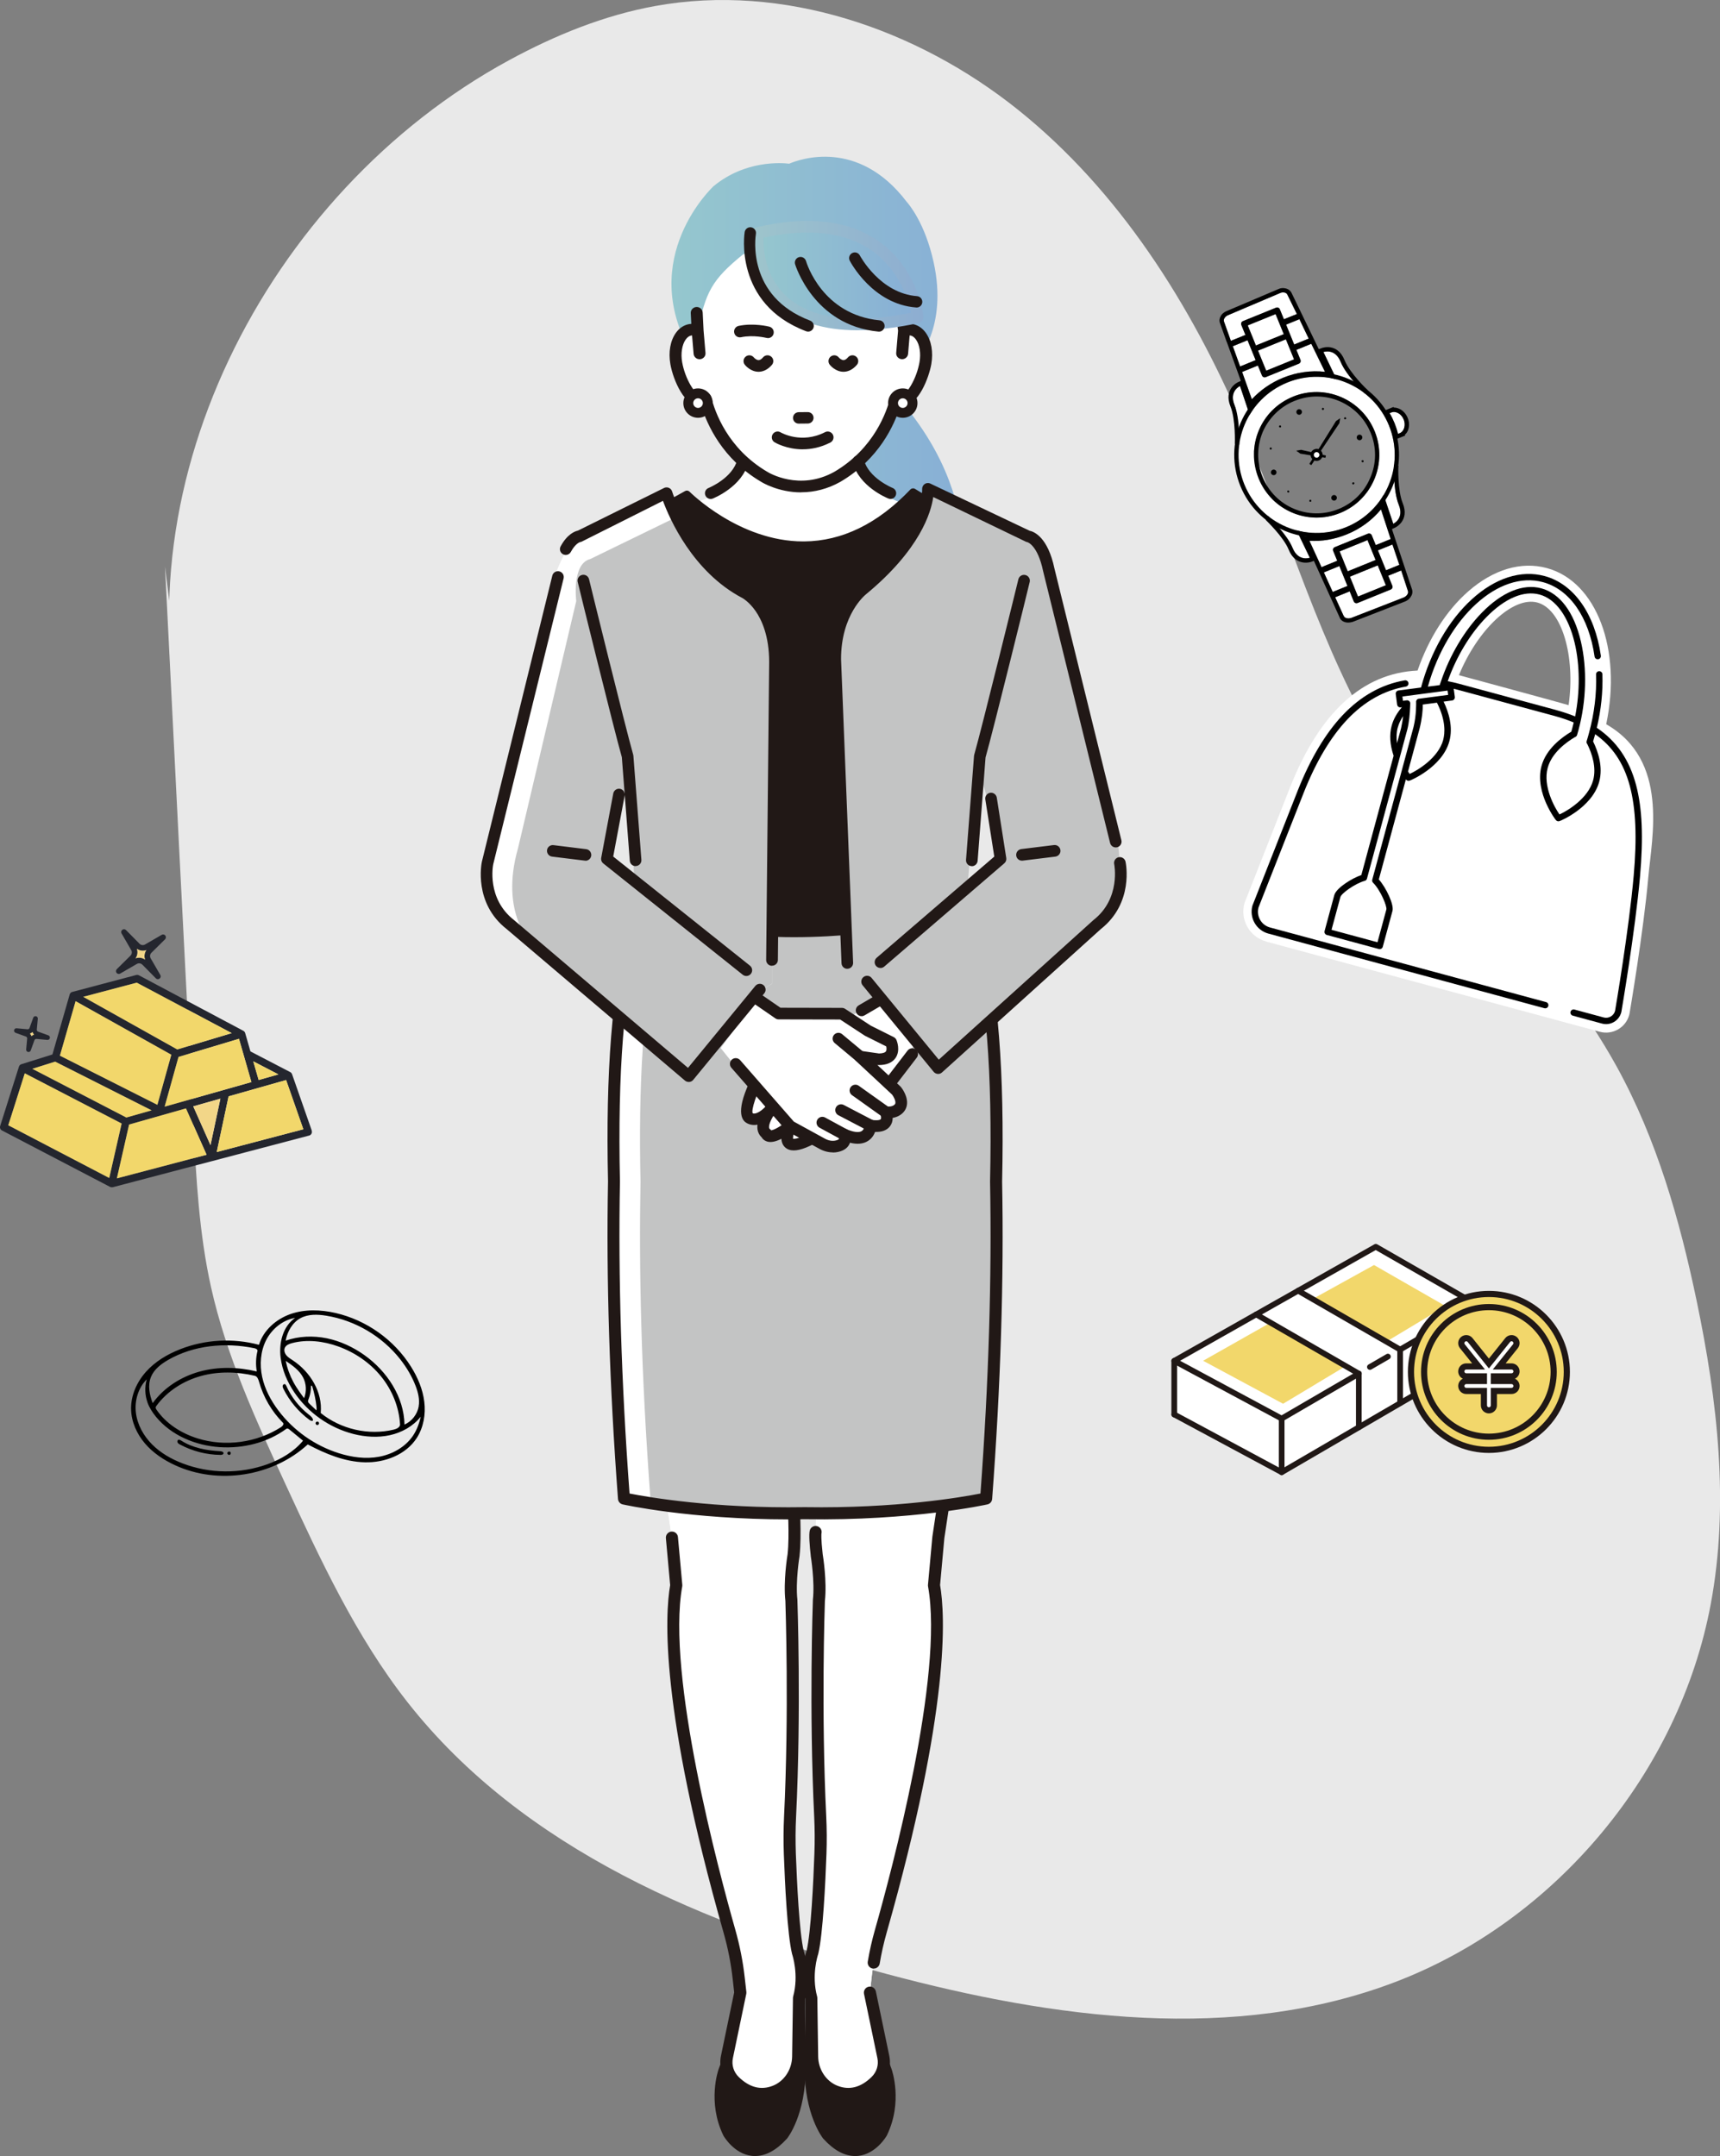 <?xml version="1.0" encoding="UTF-8"?>
<svg id="Layer_2" xmlns="http://www.w3.org/2000/svg" xmlns:xlink="http://www.w3.org/1999/xlink" viewBox="0 0 410.83 514.86">
  <rect x="0" y="0" width="410.83" height="514.86" fill="#808080" stroke="none"/>
  <defs>
    <style>
      .cls-1 {
        fill: #211816;
      }

      .cls-2, .cls-3 {
        fill: #fff;
      }

      .cls-4 {
        fill: url(#_名称未設定グラデーション_2);
      }

      .cls-5 {
        fill: #24262e;
      }

      .cls-6 {
        fill: #e9e9e9;
      }

      .cls-3, .cls-7 {
        fill-rule: evenodd;
      }

      .cls-8 {
        fill: none;
      }

      .cls-9 {
        fill: url(#_名称未設定グラデーション_7-2);
      }

      .cls-10 {
        fill: #c3c4c4;
      }

      .cls-11 {
        fill: #f2d76b;
      }

      .cls-12 {
        fill: #f2d688;
      }

      .cls-13 {
        fill: url(#_名称未設定グラデーション_7);
      }

      .cls-14 {
        fill: #201816;
      }

      .cls-15 {
        clip-path: url(#clippath);
      }
    </style>
    <linearGradient id="_名称未設定グラデーション_7" data-name="名称未設定グラデーション 7" x1="160.39" y1="88.54" x2="233.21" y2="88.54" gradientUnits="userSpaceOnUse">
      <stop offset="0" stop-color="#95c7ce"/>
      <stop offset="1" stop-color="#87aed6"/>
    </linearGradient>
    <linearGradient id="_名称未設定グラデーション_7-2" data-name="名称未設定グラデーション 7" x1="180.95" y1="65.82" x2="219.18" y2="65.82" xlink:href="#_名称未設定グラデーション_7"/>
    <linearGradient id="_名称未設定グラデーション_2" data-name="名称未設定グラデーション 2" x1="179.56" y1="65.82" x2="220.57" y2="65.82" gradientUnits="userSpaceOnUse">
      <stop offset="0" stop-color="#9ec5cc"/>
      <stop offset="1" stop-color="#8dadd1"/>
    </linearGradient>
    <clipPath id="clippath">
      <rect class="cls-8" x="31.22" y="312.9" width="70.26" height="39.59"/>
    </clipPath>
  </defs>
  <g id="_レイヤー_1" data-name="レイヤー_1">
    <g>
      <path class="cls-6" d="M45.11,181.35C26.79,117.77,63.45,45.95,121.59,14.38c10.96-5.95,22.67-10.73,34.95-12.95,30.48-5.52,62.46,5.43,86.64,24.8,24.18,19.37,41.23,46.41,53.44,74.88,11.17,26.05,18.74,53.83,33.51,78.03,16.37,26.83,40.92,48.11,56.07,75.64,9.54,17.33,15.03,36.59,19.07,55.95,4.96,23.78,7.82,48.45,3.35,72.33-7.53,40.23-37.06,75.62-75.3,90.22-38.44,14.68-81.61,8.75-121.36-1.85-43.21-11.52-87.05-29.81-114.66-64.99-12.31-15.69-20.78-33.98-29.14-52.08-7.04-15.25-14.13-30.65-17.77-47.05-2.83-12.74-3.53-25.85-4.21-38.88-2.32-44.38-4.57-88.77-6.77-133.16"/>
      <g>
        <path class="cls-13" d="M230.15,125.63c-1.69-1.68-1.36-16.01-18.62-33.92,2.35-1.38,4.72-3.09,7.1-5.2.02-.02.04-.03.05-.05.32-.32,7.81-8.14,4.3-23.94h0c-2.06-9.29-5.95-13.82-6.44-14.36-11.61-15.26-25.66-10.09-28.04-9.07-1.87-.22-10.48-.86-18.04,5.35-.19.17-18.38,17.11-5.42,39.73.05.09.11.17.19.24.27.27,6.7,6.55,16.51,10.02,3.49,1.24,7.67,2.18,12.28,2.18,1.97,0,4.01-.17,6.11-.57-6.91,6.53-8.01,12.24-8.26,22.18-.15,6.2,1.09,12.63,4.68,17.69,3.59,5.07,30.49,3.81,36.65,3.01l-3.07-13.29Z"/>
        <path class="cls-2" d="M163.5,120.68s15.44-2.05,16.56-18.36h23.04s-1.56,14.88,16.32,19.08c0,0-22.8,28.8-55.92-.72Z"/>
        <g>
          <path class="cls-1" d="M197.67,509.82s-4.15-5.19-4.15-16.08l.26-16.6,15.3,10.37,2.59,7s2.59,7.26-1.04,14.78c0,0-5.19,9.08-12.97.52Z"/>
          <path class="cls-1" d="M204.26,514.86c-2.55,0-5.1-1.38-7.59-4.12-.02-.02-.04-.04-.06-.06-.18-.23-4.45-5.69-4.45-16.93l.26-16.62c0-.5.29-.95.73-1.18.44-.23.98-.2,1.39.08l15.3,10.37c.23.16.41.39.51.65l2.59,7c.12.33,2.75,7.9-1.09,15.85-.01.03-.03.06-.04.08-.1.18-2.54,4.37-6.79,4.84-.26.03-.52.04-.77.04ZM198.72,508.95c2.11,2.3,4.13,3.37,6.02,3.16,2.69-.3,4.51-3.12,4.71-3.45,3.29-6.87.98-13.62.95-13.68l-2.44-6.58-12.86-8.72-.22,14.08c0,9.79,3.53,14.77,3.83,15.19Z"/>
        </g>
        <path class="cls-2" d="M195.08,358.88s-.52,7.78,0,12.45c0,0,1.04,6.22.52,10.89,0,0-.94,25.9.32,51.67.14,2.95.15,5.9.05,8.84-.25,6.9-.83,18.99-1.92,23.51,0,0-1.82,5.19-.26,10.89l.2,13.97c.05,3.63,2.18,7.01,5.56,8.32,2.69,1.05,6.12,1.04,9.66-2.43,1.54-1.51,2.22-3.69,1.78-5.8l-3.2-15.35.37-3.37c.42-3.82,1.17-7.6,2.22-11.3,4.43-15.58,16.54-61.26,12.71-82.58l1.04-11.41,3.11-20.75-31.64.52-.52,11.93Z"/>
        <g>
          <path class="cls-1" d="M186.93,509.82s4.15-5.19,4.15-16.08l-.26-16.6-15.3,10.37-2.59,7s-2.59,7.26,1.04,14.78c0,0,5.19,9.08,12.97.52Z"/>
          <path class="cls-1" d="M180.35,514.86c-.26,0-.52-.01-.77-.04-4.25-.47-6.69-4.66-6.79-4.84-.02-.03-.03-.05-.04-.08-3.83-7.94-1.21-15.51-1.09-15.83l2.6-7.02c.1-.27.28-.49.51-.65l15.3-10.37c.41-.28.95-.31,1.39-.08.44.23.72.68.73,1.18l.26,16.6c0,11.26-4.27,16.72-4.45,16.95-.02.02-.04.04-.06.06-2.49,2.74-5.04,4.12-7.59,4.12ZM175.16,508.66c.2.33,2.01,3.16,4.72,3.45,1.88.2,3.9-.86,6-3.16.31-.41,3.83-5.4,3.83-15.21l-.22-14.06-12.86,8.72-2.44,6.59s-2.33,6.8.96,13.67ZM186.93,509.82h0,0ZM186.93,509.82h0,0Z"/>
        </g>
        <path class="cls-2" d="M189.52,358.88s.52,7.78,0,12.45c0,0-1.04,6.22-.52,10.89,0,0,.94,25.9-.32,51.67-.14,2.95-.15,5.9-.05,8.84.25,6.9.83,18.99,1.92,23.51,0,0,1.82,5.19.26,10.89l-.2,13.97c-.05,3.63-2.18,7.01-5.56,8.32-2.69,1.05-6.12,1.04-9.66-2.43-1.54-1.51-2.22-3.69-1.78-5.8l3.2-15.35-.37-3.37c-.42-3.82-1.17-7.6-2.22-11.3-4.43-15.58-16.54-61.26-12.71-82.58l-1.04-11.41-3.11-20.75,31.64.52.52,11.93Z"/>
        <path class="cls-2" d="M195.08,358.88s-.52,7.78,0,12.45c0,0,1.04,6.22.52,10.89,0,0-.94,25.9.32,51.67.14,2.95.15,5.9.05,8.84-.25,6.9-.83,18.99-1.92,23.51,0,0-1.82,5.19-.26,10.89l.2,13.97c.05,3.63,2.18,7.01,5.56,8.32,2.69,1.05,6.12,1.04,9.66-2.43,1.54-1.51,2.22-3.69,1.78-5.8l-3.2-15.35.37-3.37c.1-.94.23-1.88.37-2.82.44-2.86,1.06-5.69,1.85-8.48,4.43-15.58,16.54-61.26,12.71-82.58l1.04-11.41,3.11-20.75-31.64.52-.52,11.93Z"/>
        <path class="cls-2" d="M189.52,358.88s.52,7.78,0,12.45c0,0-1.04,6.22-.52,10.89,0,0,.94,25.9-.32,51.67-.14,2.95-.15,5.9-.05,8.84.25,6.9.83,18.99,1.92,23.51,0,0,1.82,5.19.26,10.89l-.2,13.97c-.05,3.63-2.18,7.01-5.56,8.32-2.69,1.05-6.12,1.04-9.66-2.43-1.54-1.51-2.22-3.69-1.78-5.8l3.2-15.35-.37-3.37c-.42-3.82-1.17-7.6-2.22-11.3-4.43-15.58-16.54-61.26-12.71-82.58l-1.04-11.41-3.11-20.75,31.64.52.52,11.93Z"/>
        <g>
          <g>
            <path class="cls-1" d="M208.69,469.89c-.07,0-.13,0-.2-.02-.66-.11-1.11-.74-1-1.4.43-2.55,1.01-5.12,1.72-7.62,3.94-13.86,16.51-60.75,12.68-82.04-.02-.11-.02-.22-.01-.33l1.04-11.41s0-.05,0-.07l3.11-20.75c.1-.66.72-1.12,1.38-1.02.66.1,1.12.72,1.02,1.38l-3.11,20.71-1.02,11.21c1.26,7.24,2.43,29.55-12.76,82.97-.69,2.42-1.25,4.89-1.66,7.36-.1.59-.61,1.01-1.2,1.01Z"/>
            <path class="cls-1" d="M208.69,470.11c-.08,0-.16,0-.24-.02-.78-.13-1.32-.88-1.18-1.66.43-2.56,1.01-5.14,1.73-7.65,3.94-13.85,16.5-60.7,12.67-81.93-.02-.13-.03-.26-.02-.39l1.05-11.5,3.11-20.75c.06-.38.26-.72.57-.95.31-.23.69-.32,1.07-.27.38.06.72.26.95.57.23.31.32.69.27,1.07l-3.11,20.71-1.02,11.17c1.24,7.15,2.45,29.51-12.77,83.04-.68,2.41-1.24,4.88-1.65,7.34-.12.7-.72,1.2-1.42,1.2ZM227.24,345.45c-.21,0-.41.07-.59.19-.21.16-.35.39-.39.65l-3.12,20.81-1.04,11.41c0,.09,0,.18.01.26,3.84,21.33-8.74,68.26-12.68,82.14-.71,2.5-1.29,5.05-1.71,7.6-.09.54.27,1.05.81,1.14.54.09,1.05-.28,1.14-.81.42-2.47.98-4.96,1.67-7.39,15.22-53.52,13.99-75.78,12.76-82.87,0-.02,0-.04,0-.06l1.02-11.21,3.11-20.73c.04-.26-.03-.52-.18-.73-.16-.21-.39-.35-.65-.39-.05,0-.1-.01-.15-.01Z"/>
          </g>
          <g>
            <path class="cls-1" d="M202.65,501.26c-1.34,0-2.54-.3-3.55-.69-3.73-1.45-6.28-5.24-6.34-9.44l-.2-13.82c-1.49-5.66.08-10.74.3-11.4,1.06-4.47,1.63-16.46,1.87-23.22.11-2.96.09-5.9-.05-8.74-1.24-25.53-.33-51.52-.32-51.78,0-.03,0-.06,0-.09.49-4.45-.5-10.5-.51-10.56,0-.02,0-.04,0-.07-.35-3.18-.43-5.3-.21-5.98.2-.64.89-.99,1.53-.79.61.2.96.83.81,1.44-.02.12-.14,1.18.28,5.02.09.56,1.03,6.5.53,11.15-.04,1.22-.9,26.59.32,51.53.14,2.91.16,5.92.05,8.95-.25,6.88-.84,19.12-1.95,23.75,0,.04-.02.08-.03.12-.02.05-1.67,4.92-.23,10.17.03.1.04.2.04.3l.2,13.97c.05,3.22,1.97,6.11,4.79,7.21,2.93,1.14,5.74.41,8.37-2.17,1.26-1.23,1.8-2.98,1.44-4.69l-3.2-15.36c-.14-.66.29-1.3.94-1.44.66-.14,1.3.29,1.44.94l3.2,15.36c.52,2.52-.27,5.11-2.12,6.92-2.62,2.57-5.19,3.39-7.4,3.39Z"/>
            <path class="cls-1" d="M202.65,501.49c-1.2,0-2.43-.24-3.63-.71-3.81-1.48-6.42-5.36-6.48-9.65l-.2-13.82c-1.51-5.7.12-10.9.32-11.47,1.05-4.44,1.62-16.41,1.86-23.16.11-2.95.09-5.89-.04-8.72-1.26-25.74-.33-51.54-.32-51.8,0-.03,0-.07,0-.1.49-4.38-.5-10.44-.51-10.5v-.08c-.26-2.27-.5-5.17-.21-6.08.12-.37.37-.67.71-.84.34-.18.73-.21,1.1-.09.72.23,1.14.98.96,1.71-.01.08-.14,1.11.29,4.94.11.64,1.04,6.53.53,11.2-.04,1.06-.9,26.54.32,51.49.14,2.92.16,5.93.05,8.97-.25,6.89-.84,19.14-1.96,23.8-.01.05-.03.09-.04.14-.07.2-1.62,4.94-.23,10.04.03.12.05.24.05.36l.2,13.97c.04,3.12,1.91,5.94,4.64,7,2.84,1.1,5.57.39,8.13-2.12,1.2-1.18,1.72-2.85,1.38-4.48l-3.2-15.36c-.16-.78.34-1.54,1.12-1.71.78-.16,1.54.34,1.71,1.12l3.2,15.36c.54,2.59-.28,5.26-2.18,7.13-2.34,2.29-4.88,3.45-7.56,3.45h0ZM194.82,364.87c-.15,0-.31.04-.45.11-.24.12-.41.33-.49.58-.21.64-.13,2.79.22,5.89.05.3,1.01,6.23.52,10.67,0,.02,0,.05,0,.07,0,.26-.94,26.04.32,51.76.14,2.85.15,5.79.05,8.76-.25,6.76-.82,18.77-1.88,23.27-.19.58-1.79,5.66-.3,11.29l.21,13.87c.06,4.1,2.55,7.81,6.19,9.23,1.15.45,2.32.67,3.46.67h0c2.56,0,5-1.12,7.25-3.32,1.8-1.76,2.56-4.27,2.06-6.71l-3.2-15.36c-.11-.53-.64-.87-1.17-.77-.53.11-.88.64-.77,1.17l3.2,15.36c.37,1.78-.19,3.61-1.5,4.89-2.7,2.65-5.59,3.39-8.61,2.22-2.9-1.13-4.88-4.11-4.93-7.42l-.2-13.97c0-.08-.01-.17-.03-.25-1.43-5.23.17-10.1.24-10.3.01-.04.02-.07.03-.1,1.11-4.62,1.69-16.84,1.94-23.71.11-3.02.1-6.02-.05-8.93-1.22-24.97-.35-50.47-.32-51.54.5-4.62-.42-10.45-.52-11.1-.42-3.82-.31-4.91-.28-5.09.13-.52-.16-1.04-.65-1.2-.1-.03-.2-.05-.31-.05Z"/>
          </g>
        </g>
        <g>
          <path class="cls-1" d="M181.95,501.26c-2.22,0-4.79-.82-7.41-3.39-1.85-1.81-2.64-4.4-2.12-6.92l3.16-15.17-.35-3.18c-.41-3.73-1.15-7.46-2.18-11.1-15.19-53.42-14.02-75.73-12.76-82.97l-1.02-11.25c-.06-.67.43-1.26,1.1-1.32.67-.05,1.26.43,1.32,1.1l1.04,11.41c.01.11,0,.22-.01.33-3.83,21.28,8.74,68.17,12.68,82.04,1.07,3.76,1.83,7.63,2.26,11.5l.38,3.37c.01.13,0,.26-.02.38l-3.2,15.36c-.35,1.7.18,3.46,1.44,4.69,2.63,2.58,5.45,3.31,8.37,2.17,2.82-1.1,4.74-3.99,4.79-7.21l.2-13.97c0-.1.02-.2.04-.3,1.43-5.25-.22-10.12-.23-10.17-.01-.04-.02-.08-.03-.12-1.11-4.63-1.7-16.87-1.95-23.75-.11-3.03-.09-6.04.05-8.95,1.22-24.93.36-50.31.32-51.53-.51-4.64.44-10.58.53-11.15.49-4.51,0-12.13,0-12.2-.04-.67.46-1.25,1.13-1.29.66-.05,1.25.46,1.29,1.13.02.32.52,7.94,0,12.66,0,.02,0,.04,0,.07-.01.06-1,6.12-.51,10.56,0,.03,0,.06,0,.09.01.26.93,26.24-.32,51.78-.14,2.84-.15,5.78-.05,8.74.25,6.77.82,18.75,1.87,23.22.22.66,1.8,5.74.3,11.4l-.2,13.82c-.06,4.2-2.61,7.99-6.34,9.44-1.01.39-2.21.69-3.55.69ZM189.52,371.33h0,0Z"/>
          <path class="cls-1" d="M181.95,501.49c-2.68,0-5.23-1.16-7.56-3.45-1.91-1.87-2.72-4.53-2.18-7.13l3.15-15.13-.35-3.15c-.41-3.72-1.14-7.44-2.17-11.06-15.23-53.54-14.01-75.89-12.77-83.04l-1.02-11.22c-.07-.79.51-1.49,1.31-1.57.81-.06,1.5.52,1.57,1.31l1.04,11.41c.01.13,0,.26-.02.39-3.82,21.23,8.73,68.08,12.67,81.93,1.07,3.77,1.84,7.65,2.27,11.53l.38,3.37c.02.15,0,.3-.02.45l-3.2,15.36c-.34,1.63.18,3.3,1.38,4.48,2.56,2.51,5.29,3.22,8.13,2.12,2.73-1.06,4.6-3.88,4.64-7l.2-13.97c0-.12.02-.24.05-.36,1.41-5.17-.21-9.99-.23-10.04-.01-.04-.03-.09-.04-.13-1.12-4.66-1.71-16.91-1.96-23.8-.11-3.04-.09-6.05.05-8.97,1.22-24.95.35-50.43.32-51.51-.51-4.63.42-10.53.53-11.19.48-4.42,0-11.84-.01-12.15-.03-.38.1-.76.35-1.05.25-.29.61-.46.99-.49.38-.03.75.1,1.04.35.29.26.47.61.49.99,0,.08.53,7.9,0,12.7v.08c-.02.06-1.01,6.12-.52,10.5,0,.04,0,.07,0,.11,0,.25.94,26.05-.32,51.79-.14,2.83-.15,5.77-.05,8.72.25,6.74.82,18.72,1.87,23.18.19.55,1.82,5.75.3,11.51l-.19,13.76c-.06,4.29-2.67,8.16-6.48,9.65-1.2.47-2.43.71-3.63.71ZM160.46,366.19s-.05,0-.08,0c-.54.05-.94.53-.89,1.07l1.02,11.25s0,.04,0,.06c-1.24,7.09-2.47,29.34,12.76,82.87,1.04,3.64,1.77,7.39,2.19,11.14l.35,3.18s0,.05,0,.07l-3.16,15.17c-.51,2.44.26,4.95,2.06,6.71,2.25,2.21,4.69,3.32,7.25,3.32,1.15,0,2.32-.23,3.47-.67,3.65-1.42,6.13-5.13,6.19-9.23l.2-13.82c1.49-5.68-.1-10.76-.29-11.32-1.07-4.51-1.64-16.52-1.88-23.29-.11-2.96-.09-5.91.05-8.76,1.25-25.72.33-51.5.32-51.76,0-.03,0-.05,0-.07-.49-4.44.5-10.56.51-10.62.54-4.81.02-12.6.01-12.68-.02-.26-.14-.51-.34-.68-.2-.17-.45-.26-.71-.24-.27.02-.51.14-.68.34-.17.2-.26.45-.24.72.02.32.5,7.77,0,12.24-.11.66-1.03,6.51-.53,11.1.04,1.09.9,26.59-.32,51.56-.14,2.9-.16,5.9-.05,8.93.25,6.87.84,19.09,1.94,23.71,0,.03.02.06.03.09.02.05,1.69,4.99.24,10.31-.02.08-.03.16-.03.25l-.2,13.97c-.05,3.31-2.03,6.29-4.93,7.42-3.02,1.17-5.92.43-8.61-2.22-1.31-1.29-1.87-3.12-1.5-4.89l3.2-15.36c.02-.1.03-.21.01-.31l-.38-3.37c-.43-3.85-1.19-7.71-2.25-11.46-3.95-13.88-16.52-60.81-12.68-82.14.02-.09.02-.18.01-.26l-1.04-11.41c-.05-.51-.49-.9-1-.9ZM189.53,371.56c-.12,0-.23-.1-.23-.23s.1-.23.22-.23h0c.12,0,.23.1.23.23s-.1.23-.23.23Z"/>
        </g>
        <path class="cls-2" d="M237.93,282.16c.5-22.02-.44-44.1-4.65-58.81-.79-4.75-1.35-7.1-1.35-7.1h-1.22c-.08-.18-.15-.35-.23-.52l-38.18.25-38.18-.25c-.08.16-.15.34-.23.51h-1.22s-.57,2.36-1.35,7.11c-4.21,14.72-5.15,36.8-4.65,58.81-.39,20.33.1,45.49,2.37,75.69,0,0,17.39,3.92,43.26,3.51,25.86.41,43.26-3.51,43.26-3.51,2.27-30.2,2.77-55.36,2.37-75.69Z"/>
        <path class="cls-10" d="M237.93,282.16c.5-22.02-.44-44.1-4.65-58.81-.79-4.75-1.35-7.1-1.35-7.1h-1.22c-.08-.18-.15-.35-.23-.52l-38.18.25-30.96-.25c-.08.16,7.44.51,0,.51h0s-2.92,2.36-3.7,7.11c-4.21,14.72-5.15,36.8-4.65,58.81-.39,20.33.1,45.49,2.37,75.69,0,0,11.08,3.92,36.95,3.51,25.86.41,43.26-3.51,43.26-3.51,2.27-30.2,2.77-55.36,2.37-75.69Z"/>
        <g>
          <path class="cls-1" d="M196.04,362.6c-1.23,0-2.49,0-3.76-.03-25.67.42-43.33-3.5-43.5-3.54-.52-.12-.91-.56-.95-1.1-2.03-26.95-2.83-52.46-2.38-75.8-.59-26.2.98-46.09,4.68-59.06.78-4.69,1.33-7.02,1.36-7.12.13-.54.62-.93,1.17-.93h.46c.23-.32.58-.52,1-.52l38.18.25,38.16-.25c.43-.01.77.19,1,.52h.46c.56,0,1.04.39,1.17.93.02.1.58,2.42,1.36,7.12,3.7,12.97,5.27,32.84,4.68,59.08.45,23.33-.35,48.83-2.38,75.78-.04.53-.42.98-.95,1.1-.17.04-16.13,3.57-39.78,3.57ZM192.28,360.14c22.22.35,38.3-2.53,42.13-3.3,1.97-26.55,2.75-51.66,2.3-74.66,0-.02,0-.03,0-.05.59-26.05-.96-45.72-4.61-58.45-.01-.04-.02-.09-.03-.14-.49-2.97-.9-5-1.13-6.09h-.25c-.39,0-.75-.2-.98-.51l-37.41.25-37.43-.25c-.22.31-.59.5-.98.51h-.25c-.23,1.09-.64,3.12-1.13,6.09,0,.05-.02.09-.03.14-3.64,12.73-5.19,32.4-4.61,58.45-.45,23.06.33,48.17,2.3,74.71,3.84.76,19.92,3.65,42.09,3.3ZM235.56,357.85h0,0Z"/>
          <path class="cls-1" d="M188.39,362.83c-23.67,0-39.49-3.54-39.66-3.58-.62-.14-1.07-.66-1.12-1.3-2.03-26.96-2.83-52.47-2.38-75.83-.59-26.23.99-46.12,4.69-59.12.74-4.5,1.29-6.85,1.35-7.1.16-.65.73-1.1,1.39-1.11h.35c.27-.33.67-.52,1.11-.52h0l38.18.25,38.16-.25c.43-.02.83.17,1.12.52h.35c.66,0,1.24.46,1.39,1.11.06.26.61,2.61,1.36,7.13,3.7,12.96,5.27,32.87,4.68,59.13.45,23.33-.35,48.83-2.38,75.79-.05.64-.5,1.16-1.12,1.3-.17.04-17.88,3.96-43.6,3.54-1.32.02-2.62.03-3.89.03ZM154.12,214.73c-.33,0-.62.15-.81.42-.04.06-.11.1-.18.1h-.46c-.46,0-.85.32-.96.76-.06.25-.61,2.59-1.35,7.1-3.7,12.97-5.27,32.82-4.68,59.02-.45,23.35.35,48.85,2.38,75.79.03.44.34.79.77.89.17.04,17.7,3.96,43.45,3.53,1.28.02,2.53.03,3.77.03,23.6,0,39.57-3.53,39.73-3.56.43-.1.74-.45.77-.89,2.03-26.95,2.83-52.44,2.38-75.76.59-26.22-.98-46.08-4.67-59.03-.75-4.53-1.3-6.87-1.36-7.12-.11-.45-.5-.76-.96-.76h-.46c-.07,0-.14-.04-.18-.1-.14-.2-.39-.44-.81-.42l-38.17.25-38.18-.25h0ZM196.07,360.4c-1.24,0-2.5,0-3.79-.03-21.97.34-37.8-2.44-42.14-3.3-.1-.02-.17-.1-.18-.21-1.97-26.54-2.75-51.69-2.3-74.73-.59-26.07.96-45.76,4.62-58.51,0-.04.02-.07.03-.11.48-2.91.88-4.92,1.13-6.1.02-.1.11-.18.22-.18h.25c.32,0,.61-.16.8-.41.04-.06.11-.09.18-.09h0l37.43.25,37.41-.25h0c.07,0,.14.03.18.09.18.26.48.41.8.41h.25c.11,0,.2.08.22.18.25,1.17.65,3.19,1.13,6.1,0,.04.02.07.02.11,3.65,12.75,5.2,32.44,4.61,58.52.45,23.04-.33,48.17-2.3,74.73,0,.1-.08.19-.18.21-4.08.81-18.38,3.33-38.39,3.33ZM192.28,359.91h0c21.66.34,37.36-2.36,41.91-3.26,1.96-26.48,2.73-51.53,2.29-74.47v-.06c.59-26.03-.96-45.67-4.6-58.38-.01-.05-.03-.11-.04-.16-.46-2.76-.84-4.71-1.09-5.9h-.07c-.42,0-.82-.19-1.09-.51l-37.3.25-37.32-.25c-.27.32-.67.5-1.09.5h-.07c-.25,1.19-.63,3.14-1.09,5.9-.01.06-.02.11-.04.16-3.64,12.71-5.18,32.36-4.6,58.39-.44,22.99.33,48.06,2.29,74.53,4.55.9,20.24,3.61,41.88,3.26h0ZM235.56,358.07c-.12,0-.23-.1-.23-.23s.1-.23.22-.23h0c.12,0,.23.1.23.23s-.1.23-.23.23Z"/>
        </g>
        <g>
          <path class="cls-1" d="M164.07,118.03s27.15,27.67,54.02-.53l19.98,12.13-28.06,91.87s-20.04,3.19-38.42,0l-23.6-94.53,16.08-8.94Z"/>
          <path class="cls-1" d="M189.66,223.8c-5.74,0-12.08-.35-18.22-1.42-.35-.06-.62-.32-.71-.66l-23.6-94.53c-.1-.39.08-.79.43-.99l16.08-8.94c.35-.19.78-.13,1.06.15.12.12,11.86,11.88,27.14,11.88.08,0,.16,0,.24,0,9.07-.07,17.6-4.24,25.37-12.4.29-.3.74-.36,1.1-.15l19.98,12.13c.35.21.51.63.39,1.02l-28.06,91.87c-.1.32-.37.56-.71.62-.13.02-9.11,1.42-20.49,1.42ZM172.31,220.73c16.19,2.69,33.73.45,37.01-.02l27.69-90.68-18.78-11.41c-7.98,8.18-16.78,12.36-26.15,12.43-.08,0-.16,0-.24,0-14.43,0-25.47-9.63-27.91-11.93l-14.91,8.29,23.3,93.31Z"/>
        </g>
        <path class="cls-2" d="M159.34,118.18s5.01,15.38,17.82,23.18c0,0,7.79,5.01,7.24,16.15v77.39l-4.45,2.78-15.59,17.82-42.87-34.52s-7.79-7.24-3.34-22.83l13.92-59.08s2.78-10.02,7.24-11.13l20.04-9.75ZM149.32,183.67l-4.45,21.16,6.68,5.57s-1.66-23.86-2.23-26.72Z"/>
        <path class="cls-10" d="M161.01,123.74s3.34,9.81,16.15,17.61c0,0,7.79,5.01,7.24,16.15v77.39l-4.45,2.78-15.59,17.82-37.3-30.06s-7.79-7.24-3.34-22.83l13.92-59.08s-1.11-8.91,3.34-10.02l20.04-9.75ZM149.64,187.1l-4.77,17.72,6.68,5.57s-1.35-20.43-1.91-23.29Z"/>
        <path class="cls-10" d="M242.29,126.81c5.57,1.67,7.24,6.68,7.24,6.68l16.7,64.65c3.9,12.81-3.9,22.83-3.9,22.83l-38.97,33.96-16.15-20.6-5.01-2.78-2.23-72.38c-.56-12.25,5.57-17.82,5.57-17.82,14.48-12.25,16.15-23.94,16.15-23.94l20.6,9.4ZM233.39,183.67l-2.23,27.28,7.79-6.12s-2.91-16.1-5.57-21.16Z"/>
        <path class="cls-2" d="M181.79,256.02s-5.12,9.29-2.88,10.89c0,0,1.92,1.6,5.12-1.92,0,0-3.2,4.16-.96,5.76,0,0,.43,2.14,5.66-1.81,0,0-4.06,8.54,7.15,1.81l13.77-8.33,8.93-13.22-8.46-10.44-9.54,5.4-18.79,11.86Z"/>
        <g>
          <path class="cls-1" d="M189.59,274.5c-.79,0-1.41-.22-1.9-.66-.65-.59-.85-1.42-.83-2.26-1.58.87-2.79,1.11-3.72.76-.5-.19-.83-.52-1.02-.86-.53-.47-.86-1.1-.97-1.82-.07-.44-.04-.9.04-1.36-1.61.42-2.68-.24-2.96-.44h0c-1.15-.82-2.35-3.52,2.54-12.39l6.11-9.97c.34-.55,1.05-.72,1.6-.38.55.33.72,1.05.38,1.59l-6.08,9.93c-2.22,4.03-3.78,8.6-3.18,9.35.03.02.03.02.03.02,0,0,0,0,.02.02.38.25,1.66.24,3.52-1.81.42-.46,1.13-.51,1.6-.11.48.4.55,1.1.17,1.6-.56.73-1.66,2.57-1.5,3.62.03.22.12.37.3.49.13.1.25.22.33.36.33-.02,1.43-.25,3.96-2.15.43-.32,1.02-.31,1.43.03.41.34.54.91.32,1.4-.53,1.12-.74,2.46-.53,2.68,0,0,1.07.62,6.04-2.36l13.58-8.21,8.08-10.53c.39-.51,1.12-.6,1.63-.21.51.39.6,1.12.21,1.63l-8.21,10.7c-.09.11-.2.21-.32.29l-13.77,8.33c-3.08,1.85-5.32,2.75-6.9,2.75Z"/>
          <path class="cls-1" d="M189.59,274.72c-.83,0-1.52-.24-2.05-.72-.55-.5-.85-1.19-.9-2.06-1.48.76-2.65.95-3.58.6-.6-.23-.94-.62-1.12-.93-.55-.5-.9-1.17-1.01-1.93-.05-.34-.05-.71,0-1.1-1.52.28-2.53-.34-2.82-.55-1.21-.86-2.5-3.66,2.48-12.69l6.12-9.98c.19-.32.5-.54.86-.62.36-.09.73-.03,1.05.17.65.4.86,1.25.46,1.91l-6.08,9.93c-2.44,4.42-3.59,8.43-3.22,9.07.02,0,.03.02.04.03.31.2,1.53.06,3.21-1.79.5-.55,1.34-.61,1.92-.13.57.48.66,1.32.21,1.91-.66.87-1.59,2.57-1.46,3.45.02.16.08.25.2.34.12.08.22.19.31.3.4-.07,1.48-.41,3.71-2.1.51-.39,1.21-.37,1.71.03.5.4.65,1.09.38,1.67-.51,1.07-.64,2.13-.58,2.4.27.05,1.63.12,5.76-2.37l13.54-8.19,8.05-10.49c.47-.61,1.34-.72,1.94-.26.61.47.72,1.34.26,1.94l-8.21,10.7c-.11.14-.23.25-.38.34l-13.77,8.33c-3.17,1.9-5.4,2.79-7.01,2.79ZM186.86,271.34s.08.01.12.03c.07.04.11.12.11.2-.02.91.23,1.62.76,2.09.45.41,1.02.61,1.74.61,1.51,0,3.73-.89,6.78-2.72l13.77-8.33c.1-.06.19-.14.26-.23l8.21-10.7c.31-.41.24-.99-.17-1.31-.41-.31-.99-.24-1.31.17l-8.08,10.53s-.04.04-.06.06l-13.58,8.21c-5.2,3.12-6.25,2.38-6.29,2.34-.39-.4.02-2.01.46-2.95.18-.39.08-.85-.25-1.12-.34-.27-.81-.28-1.15-.02-2.55,1.93-3.71,2.18-4.08,2.2-.08.01-.16-.04-.21-.11-.07-.11-.16-.21-.26-.29-.23-.16-.35-.36-.39-.64-.18-1.21,1.09-3.19,1.55-3.79.31-.4.24-.96-.14-1.28-.39-.32-.95-.29-1.29.09-1.97,2.16-3.36,2.15-3.82,1.85,0,0-.02-.01-.03-.02-.01,0-.02-.01-.03-.02-.02-.01-.03-.03-.05-.05-.74-.94,1.08-5.81,3.16-9.6l6.09-9.94c.27-.44.13-1.01-.31-1.28-.21-.13-.46-.17-.7-.11-.24.06-.45.21-.58.42l-6.11,9.97c-1.66,3-5.24,10.21-2.6,12.09.27.19,1.26.8,2.77.41.07-.02.15,0,.21.05.06.05.08.13.07.21-.08.46-.1.9-.04,1.29.1.67.41,1.25.9,1.69.02.02.03.04.05.06.14.24.4.57.9.76.86.32,2.01.08,3.53-.75.03-.02.07-.03.11-.03Z"/>
        </g>
        <g>
          <path class="cls-1" d="M151.81,206.6c-.6,0-1.11-.46-1.16-1.07l-1.9-24.73c-1.97-6.97-10.19-40.36-10.54-41.9-.14-.62.25-1.25.87-1.39.62-.14,1.25.25,1.39.87.09.38,8.65,35.28,10.55,41.9.02.08.03.15.04.23l1.91,24.84c.05.64-.43,1.2-1.07,1.25-.03,0-.06,0-.09,0Z"/>
          <path class="cls-1" d="M151.81,206.83c-.72,0-1.33-.56-1.38-1.28l-1.9-24.73c-1.96-6.92-10.22-40.46-10.54-41.87-.08-.36-.02-.73.18-1.05.2-.31.5-.53.87-.61.75-.17,1.49.3,1.66,1.04.05.24,8.67,35.33,10.54,41.88.03.09.04.18.05.27l1.91,24.84c.06.76-.51,1.43-1.28,1.49-.04,0-.07,0-.11,0ZM139.34,137.71c-.07,0-.14,0-.21.02-.24.06-.45.2-.58.41-.13.21-.18.46-.12.7.32,1.41,8.58,34.93,10.54,41.89l1.9,24.77c.04.48.45.86.93.86h.07c.51-.04.9-.49.86-1l-1.91-24.84c0-.06-.02-.12-.03-.19-1.87-6.56-10.49-41.66-10.55-41.91-.1-.43-.48-.73-.91-.73Z"/>
        </g>
        <g>
          <path class="cls-1" d="M178.27,232.84c-.25,0-.51-.08-.72-.25l-33.31-26.58c-.34-.27-.5-.7-.42-1.12l2.88-15.37c.12-.63.73-1.05,1.35-.93.63.12,1.04.72.93,1.35l-2.75,14.69,32.76,26.15c.5.4.58,1.13.18,1.63-.23.29-.57.44-.91.44Z"/>
          <path class="cls-1" d="M178.27,233.07c-.31,0-.62-.11-.86-.3l-33.31-26.58c-.4-.32-.59-.83-.5-1.34l2.88-15.37c.07-.37.28-.68.58-.89.31-.21.67-.28,1.03-.22.36.07.68.27.89.58.21.31.29.67.22,1.04l-2.73,14.55,32.66,26.06c.6.48.7,1.35.22,1.95-.27.33-.66.52-1.08.52ZM147.84,188.79c-.18,0-.36.06-.52.16-.21.14-.35.35-.39.6l-2.88,15.37c-.06.34.06.69.33.9l33.31,26.58c.39.31,1,.24,1.31-.15.32-.4.26-.99-.15-1.31l-32.87-26.23,2.78-14.82c.05-.25,0-.49-.15-.7-.14-.21-.35-.34-.6-.39-.06-.01-.12-.02-.18-.02Z"/>
        </g>
        <g>
          <path class="cls-1" d="M139.84,205.3s-.09,0-.14,0l-7.8-.96c-.64-.08-1.09-.66-1.01-1.29.08-.64.65-1.09,1.29-1.01l7.8.96c.64.08,1.09.66,1.01,1.29-.07.59-.57,1.02-1.15,1.02Z"/>
          <path class="cls-1" d="M139.84,205.53c-.06,0-.11,0-.17-.01l-7.8-.96c-.76-.09-1.3-.79-1.21-1.54.04-.37.23-.7.52-.92.29-.23.66-.33,1.03-.28l7.8.96c.76.09,1.3.79,1.21,1.55-.09.69-.68,1.22-1.37,1.22ZM132.03,202.25c-.21,0-.41.07-.57.2-.19.15-.32.37-.35.62-.06.51.3.98.81,1.04l7.8.96c.52.06.98-.31,1.04-.81.06-.51-.3-.98-.81-1.04l-7.8-.96s-.08,0-.12,0Z"/>
        </g>
        <g>
          <path class="cls-1" d="M232.13,206.6s-.06,0-.09,0c-.64-.05-1.12-.61-1.07-1.25l1.91-24.84c0-.08.02-.15.04-.23,1.89-6.62,10.46-41.52,10.55-41.9.14-.62.76-1.01,1.39-.87.63.14,1.02.76.87,1.39-.35,1.54-8.58,34.94-10.54,41.9l-1.9,24.73c-.05.61-.56,1.07-1.16,1.07Z"/>
          <path class="cls-1" d="M232.13,206.83s-.07,0-.11,0c-.76-.06-1.34-.73-1.28-1.49l1.91-24.84c0-.09.02-.19.05-.27,1.87-6.56,10.49-41.64,10.54-41.88.17-.74.91-1.21,1.66-1.04.36.08.67.3.87.61.2.31.26.68.18,1.05-.32,1.41-8.58,34.94-10.55,41.92l-1.89,24.68c-.06.72-.66,1.28-1.38,1.28ZM244.6,137.71c-.43,0-.81.29-.91.73-.06.24-8.67,35.34-10.55,41.91-.02.06-.03.12-.03.19l-1.91,24.84c-.04.51.35.96.86,1h.07c.48,0,.89-.38.93-.86l1.9-24.73c1.98-7.02,10.23-40.53,10.55-41.94.06-.24.01-.49-.12-.7-.13-.21-.34-.36-.58-.41-.07-.02-.14-.02-.21-.02Z"/>
        </g>
        <g>
          <path class="cls-1" d="M210.3,230.92c-.33,0-.65-.14-.88-.4-.42-.49-.36-1.22.12-1.64l28.18-24.24-2.16-13.77c-.1-.63.33-1.23.97-1.33.63-.1,1.23.33,1.33.97l2.26,14.41c.06.4-.08.8-.39,1.06l-28.67,24.66c-.22.19-.49.28-.76.28Z"/>
          <path class="cls-1" d="M210.3,231.15c-.41,0-.79-.18-1.05-.48-.24-.28-.36-.64-.33-1.01.03-.37.2-.71.48-.95l28.09-24.16-2.14-13.65c-.12-.76.4-1.47,1.15-1.58.36-.06.73.03,1.03.25.3.22.5.54.56.91l2.26,14.41c.08.48-.1.95-.47,1.27l-28.67,24.66c-.25.22-.57.34-.9.34ZM236.72,189.76s-.1,0-.15.01c-.51.08-.86.56-.78,1.07l2.18,13.9-28.28,24.32c-.19.16-.3.39-.32.64-.02.25.06.49.22.68.32.37.94.42,1.32.1l28.67-24.66c.25-.21.36-.53.31-.85l-2.26-14.41c-.04-.25-.17-.46-.38-.61-.16-.12-.35-.18-.55-.18Z"/>
        </g>
        <g>
          <path class="cls-1" d="M244.1,205.3c-.58,0-1.08-.43-1.15-1.02-.08-.64.37-1.21,1.01-1.29l7.8-.96c.64-.08,1.21.37,1.29,1.01.08.64-.37,1.21-1.01,1.29l-7.8.96s-.1,0-.14,0Z"/>
          <path class="cls-1" d="M244.1,205.53c-.7,0-1.29-.52-1.37-1.22-.09-.76.45-1.45,1.21-1.55l7.8-.96c.76-.1,1.45.45,1.55,1.21.09.76-.45,1.45-1.21,1.55l-7.8.96c-.06,0-.11.01-.17.01ZM251.91,202.25s-.08,0-.11,0l-7.8.96c-.51.06-.87.53-.81,1.04.06.5.52.88,1.04.81l7.8-.96c.51-.06.87-.53.81-1.04-.06-.47-.46-.82-.93-.82Z"/>
        </g>
        <g>
          <path class="cls-1" d="M205.8,242.45c-.4,0-.79-.21-1-.58-.32-.55-.14-1.26.42-1.59l4.32-2.52c.55-.32,1.26-.14,1.59.42.32.55.14,1.26-.42,1.59l-4.32,2.52c-.18.11-.38.16-.58.16Z"/>
          <path class="cls-1" d="M205.8,242.67c-.49,0-.95-.26-1.2-.69-.39-.66-.16-1.51.5-1.9l4.32-2.52c.32-.19.69-.24,1.05-.14.36.09.66.32.84.64.39.66.16,1.51-.5,1.9l-4.32,2.52c-.21.12-.45.19-.7.19ZM210.12,237.83c-.16,0-.32.04-.47.13l-4.32,2.52c-.22.13-.37.33-.43.57-.06.24-.03.49.1.71.25.43.85.59,1.28.34l4.32-2.52c.22-.13.37-.33.43-.57.06-.24.03-.49-.1-.71-.13-.22-.33-.37-.57-.43-.08-.02-.16-.03-.24-.03Z"/>
        </g>
        <g>
          <path class="cls-1" d="M224.08,256.22s-.06,0-.09,0c-.32-.02-.61-.18-.81-.42l-16.97-20.66c-.41-.49-.34-1.23.16-1.63.49-.41,1.23-.34,1.63.16l16.2,19.72,37.07-33.45s.04-.04.06-.05c6.72-5.26,5.04-13.49,5.03-13.58-.13-.63.26-1.24.89-1.38.63-.14,1.24.26,1.38.89.08.39,1.98,9.72-5.83,15.86l-37.94,34.24c-.21.19-.49.3-.78.3Z"/>
          <path class="cls-1" d="M224.08,256.45s-.07,0-.1,0c-.38-.03-.73-.21-.97-.5l-16.97-20.66c-.24-.29-.34-.65-.31-1.02.04-.37.21-.7.5-.94.28-.23.64-.34,1.01-.31.37.04.7.21.94.5l16.05,19.53,36.89-33.29s.05-.04.07-.06c6.58-5.15,4.96-13.27,4.94-13.35-.08-.36,0-.73.19-1.04.2-.31.51-.52.87-.6.36-.08.73-.01,1.04.19.31.2.53.51.61.88.09.4,2.01,9.85-5.91,16.09l-37.93,34.23c-.25.23-.58.36-.93.36ZM207.1,233.47c-.22,0-.42.07-.59.21-.19.16-.31.38-.34.63-.02.25.05.49.21.68l16.97,20.66c.16.2.4.32.65.34h.07c.23,0,.45-.08.63-.24l37.94-34.24c7.72-6.07,5.84-15.26,5.76-15.65-.05-.25-.2-.45-.41-.59-.21-.13-.46-.18-.7-.13-.24.05-.45.2-.59.41-.14.21-.18.46-.13.7.02.08,1.7,8.47-5.11,13.8l-.05.04-37.25,33.61-16.35-19.9c-.16-.19-.38-.31-.63-.34-.03,0-.06,0-.09,0Z"/>
        </g>
        <g>
          <path class="cls-1" d="M202.38,231.12c-.62,0-1.13-.49-1.16-1.11l-2.88-72.56c0-12,6.65-17.3,6.93-17.52,15.76-13.02,15.22-23,15.21-23.1-.03-.39.14-.78.46-1.01.31-.24.72-.3,1.09-.17l23.81,11.31c.89.17,4.22,1.33,5.8,8.9l15.98,64.86c.15.62-.24,1.25-.86,1.4-.62.15-1.25-.24-1.4-.86l-15.99-64.89c-1.37-6.57-3.96-7.12-3.99-7.12-.1,0-.15-.02-.24-.06l-22.43-10.81c-.43,3.62-2.88,12.54-16,23.38-.27.21-6.06,4.91-6.06,15.67l2.88,72.52c.03.64-.47,1.18-1.11,1.21-.02,0-.03,0-.05,0Z"/>
          <path class="cls-1" d="M202.38,231.35c-.75,0-1.35-.58-1.38-1.33l-2.88-72.56c0-12.12,6.73-17.49,7.02-17.71,15.58-12.87,15.13-22.81,15.12-22.91-.03-.47.17-.92.54-1.21.38-.29.86-.36,1.31-.2l23.81,11.31c1.03.21,4.37,1.49,5.95,9.07l15.98,64.85c.09.36.03.73-.17,1.05-.19.31-.5.54-.86.62-.74.18-1.49-.29-1.67-1.03l-15.99-64.89c-1.32-6.34-3.79-6.95-3.81-6.96-.1,0-.17-.03-.27-.07l-22.17-10.69c-.51,3.63-3.12,12.54-16.04,23.21-.25.2-5.98,4.86-5.98,15.49l2.88,72.51c.03.76-.56,1.41-1.33,1.44h-.06ZM221.65,115.79c-.2,0-.4.07-.57.2-.25.19-.39.5-.37.82,0,.1.51,10.23-15.29,23.29-.28.22-6.85,5.46-6.85,17.35l2.88,72.56c.02.5.43.89.93.89v.23l.04-.23c.51-.02.91-.46.89-.97l-2.88-72.52c0-10.86,5.9-15.66,6.15-15.85,13.18-10.89,15.52-19.87,15.92-23.23l.04-.32,22.72,10.95c.06.02.09.03.16.04.13.02,2.78.57,4.19,7.3l15.99,64.88c.12.5.62.81,1.12.7.24-.06.45-.21.58-.42.13-.21.17-.46.11-.7l-15.98-64.86c-1.54-7.38-4.69-8.55-5.62-8.73l-.05-.02-23.81-11.31c-.09-.03-.19-.05-.29-.05Z"/>
        </g>
        <g>
          <path class="cls-2" d="M214.14,260.45l-8.75-8.16,4.48.64c4.7,0,2.99-4.06,2.99-4.06l-5.55-2.78-6.19-4.06h-12.38l-3.99-.03-3.96-3.6-8.64,11.88,6.13,7.66,10.46,11,7.7,4.21c1.06.58,2.3.81,3.48.55,2.82-.62,1.63-2.84,1.63-2.84,6.19,2.78,6.41-2.09,6.41-2.09,5.34.85,3.63-3.2,3.63-3.2,1.71.21,2.56-.43,2.56-.43,2.56-1.49,0-4.7,0-4.7Z"/>
          <g>
            <path class="cls-1" d="M205.38,253.45c-.26,0-.53-.09-.74-.27l-5.12-4.27c-.49-.41-.56-1.14-.15-1.63.41-.49,1.14-.56,1.63-.15l5.12,4.27c.49.41.56,1.14.15,1.63-.23.28-.56.42-.89.42Z"/>
            <path class="cls-1" d="M205.38,253.67c-.32,0-.64-.11-.89-.32l-5.12-4.27c-.28-.24-.46-.57-.49-.94-.03-.37.08-.73.32-1.01.24-.28.57-.46.94-.49.37-.03.73.08,1.01.32l5.12,4.27c.28.24.46.57.49.94.03.37-.08.73-.32,1.01-.26.32-.65.5-1.07.5ZM200.26,247.08s-.06,0-.09,0c-.25.02-.47.14-.63.33-.33.4-.28.99.12,1.31l5.12,4.27c.38.32,1,.26,1.31-.12.33-.4.28-.98-.12-1.31l-5.12-4.27c-.17-.14-.38-.22-.6-.22Z"/>
          </g>
          <g>
            <path class="cls-1" d="M211.57,266.73c-.23,0-.47-.07-.67-.22l-7.26-5.17c-.52-.37-.64-1.1-.27-1.62.37-.52,1.1-.64,1.62-.27l7.26,5.17c.52.37.64,1.1.27,1.62-.23.32-.58.49-.95.49Z"/>
            <path class="cls-1" d="M211.57,266.96c-.29,0-.57-.09-.8-.26l-7.26-5.17c-.62-.44-.77-1.31-.32-1.93.22-.3.54-.5.9-.56.37-.06.73.02,1.03.24l7.26,5.17c.62.44.77,1.31.32,1.93-.26.36-.68.58-1.13.58ZM204.32,259.46c-.05,0-.1,0-.16.01-.25.04-.46.18-.61.38-.3.42-.2,1,.22,1.3l7.26,5.17c.41.29,1.01.18,1.3-.22.3-.42.2-1-.22-1.3l-7.26-5.17c-.16-.11-.35-.17-.54-.17Z"/>
          </g>
          <g>
            <path class="cls-1" d="M207.94,269.93c-.18,0-.36-.04-.54-.13l-7.05-3.68c-.57-.3-.79-1-.49-1.56.3-.57,1-.79,1.56-.49l7.05,3.68c.57.3.79,1,.49,1.56-.21.4-.61.62-1.03.62Z"/>
            <path class="cls-1" d="M207.94,270.16c-.22,0-.44-.05-.64-.16l-7.05-3.68c-.68-.35-.94-1.19-.59-1.87.17-.33.46-.57.81-.68.35-.11.73-.08,1.06.09l7.05,3.68c.68.35.94,1.19.59,1.87-.24.46-.71.75-1.23.75ZM200.9,264.16c-.09,0-.19.01-.28.04-.24.07-.43.24-.55.46-.24.46-.06,1.02.4,1.26l7.05,3.68c.44.23,1.03.05,1.26-.4.24-.46.06-1.02-.4-1.26l-7.05-3.68c-.13-.07-.28-.11-.43-.11Z"/>
          </g>
          <g>
            <path class="cls-1" d="M201.54,272.02c-.19,0-.38-.04-.55-.14l-5.12-2.78c-.56-.3-.77-1.01-.47-1.57.3-.56,1.01-.77,1.57-.47l5.12,2.78c.56.3.77,1.01.47,1.57-.21.39-.61.61-1.02.61Z"/>
            <path class="cls-1" d="M201.54,272.25c-.23,0-.46-.06-.66-.17l-5.12-2.78c-.33-.18-.56-.47-.67-.82-.11-.36-.07-.73.11-1.06.18-.33.47-.56.82-.67.36-.11.73-.07,1.06.11l5.12,2.78c.33.18.56.47.67.82.11.36.07.73-.11,1.06-.24.45-.71.73-1.22.73ZM196.42,267.15c-.09,0-.18.01-.27.04-.24.07-.44.23-.55.45-.12.22-.15.47-.07.71.07.24.23.44.45.55l5.12,2.78c.44.24,1.03.06,1.26-.38.12-.22.15-.47.07-.71-.07-.24-.23-.44-.45-.55l-5.12-2.78c-.14-.08-.29-.11-.44-.11Z"/>
          </g>
          <g>
            <path class="cls-1" d="M198.92,274.97c-1.04,0-2.09-.27-3.05-.8l-7.7-4.21c-.12-.07-.23-.15-.32-.25l-12.99-14.87c-.42-.48-.37-1.22.11-1.64.48-.42,1.22-.37,1.64.11l12.86,14.72,7.51,4.12c.86.47,1.81.62,2.68.43.49-.11.84-.29.93-.48.1-.2-.01-.57-.08-.7-.22-.44-.14-.97.2-1.33.34-.35.86-.46,1.31-.26,1.76.79,3.15.97,3.92.49.77-.48.85-1.56.85-1.57.02-.33.17-.64.43-.85.26-.21.59-.3.92-.25,1.46.23,2.21.03,2.42-.23.24-.3.09-1.05-.04-1.38-.15-.38-.1-.82.15-1.15.25-.33.65-.5,1.06-.45,1.16.15,1.73-.21,1.75-.23.04-.03.04-.03.08-.05.42-.24.51-.49.55-.67.13-.71-.47-1.77-.82-2.24l-8.69-8.1c-.37-.35-.47-.89-.26-1.35.22-.46.71-.72,1.21-.65l4.4.63c.59,0,1.53-.1,1.87-.61.26-.4.18-1.04.08-1.46l-5.12-2.56s-.08-.04-.12-.07l-5.9-3.87-14.77-.03c-.23,0-.46-.07-.66-.21l-5.22-3.6c-.53-.36-.66-1.09-.3-1.61.36-.53,1.09-.66,1.61-.3l4.92,3.4,14.75.03c.22,0,.44.07.63.19l6.13,4.02,5.49,2.75c.25.12.44.33.55.59.1.24.94,2.35-.17,4.02-.73,1.09-2.03,1.65-3.88,1.65-.05,0-.11,0-.16-.01l-.83-.12,6.05,5.64s.08.08.11.12c.18.22,1.7,2.2,1.34,4.17-.17.93-.73,1.7-1.62,2.23-.21.14-.81.48-1.76.6.03.67-.1,1.44-.62,2.1-.7.89-1.88,1.3-3.51,1.21-.27.79-.79,1.66-1.71,2.23-1.12.69-2.55.79-4.29.31-.04.16-.09.32-.17.48-.29.62-.96,1.43-2.54,1.78-.41.09-.82.13-1.24.13Z"/>
            <path class="cls-1" d="M198.92,275.19c-1.08,0-2.17-.29-3.16-.83l-7.7-4.21c-.14-.08-.27-.18-.38-.3l-12.99-14.87c-.24-.28-.36-.64-.34-1.01.02-.37.19-.71.47-.95.58-.5,1.45-.44,1.96.13l12.83,14.69,7.48,4.1c.81.44,1.7.59,2.52.41.49-.11.73-.27.77-.35.05-.1-.01-.37-.08-.5-.26-.53-.17-1.16.24-1.59.41-.42,1.03-.55,1.56-.31,1.67.75,3.02.93,3.71.51.66-.41.74-1.38.74-1.39.02-.39.2-.76.51-1.01.31-.25.71-.36,1.1-.29,1.46.23,2.08,0,2.2-.15.14-.18.08-.78-.08-1.16-.18-.46-.11-.98.18-1.37.3-.39.79-.6,1.27-.53,1.08.13,1.6-.19,1.6-.19.03-.02.04-.03.08-.05.39-.23.43-.43.45-.52.11-.6-.42-1.58-.78-2.06l-8.66-8.07c-.45-.42-.57-1.06-.31-1.61.26-.55.84-.86,1.45-.77l4.4.63c.83-.01,1.44-.2,1.65-.51.21-.32.14-.88.07-1.18l-5.02-2.51s-.1-.05-.14-.08l-5.85-3.83-14.7-.03c-.28,0-.55-.09-.78-.25l-5.22-3.6c-.63-.43-.79-1.3-.35-1.93.21-.3.53-.51.89-.58.36-.07.73.01,1.04.22l4.87,3.36,14.68.03c.27,0,.53.08.76.23l6.14,4.02,5.47,2.73c.3.15.53.4.66.7.1.25.98,2.46-.19,4.23-.77,1.16-2.14,1.75-4.07,1.75-.07,0-.13,0-.2-.01l-.11-.02,5.52,5.15s.1.1.14.15c.18.23,1.77,2.28,1.38,4.36-.19.99-.78,1.82-1.73,2.38-.2.13-.76.45-1.65.6,0,.8-.23,1.48-.67,2.04-.72.92-1.92,1.37-3.53,1.31-.26.7-.77,1.59-1.75,2.19-1.12.69-2.55.82-4.25.39-.03.1-.07.2-.12.3-.31.67-1.02,1.53-2.7,1.9-.42.09-.85.14-1.29.14ZM175.74,253.13c-.22,0-.44.08-.61.23-.19.16-.3.39-.32.64-.02.25.06.49.23.68l12.99,14.87c.07.08.16.15.25.2l7.7,4.21c1.29.71,2.78.94,4.13.64,1.49-.33,2.12-1.08,2.38-1.65.07-.14.12-.29.15-.44.01-.06.05-.11.1-.14.05-.03.11-.04.18-.02,1.67.46,3.05.37,4.11-.29.93-.58,1.39-1.47,1.61-2.11.03-.1.1-.17.23-.15,1.55.08,2.67-.29,3.32-1.13.41-.52.6-1.18.57-1.95,0-.12.08-.22.2-.23.91-.12,1.47-.44,1.67-.57.84-.5,1.36-1.22,1.52-2.08.35-1.88-1.12-3.78-1.29-3.99-.03-.04-.06-.07-.09-.1l-6.05-5.64c-.07-.07-.09-.17-.05-.26.04-.09.14-.14.24-.13l.83.12s.09,0,.13,0c1.77,0,3.01-.52,3.7-1.55,1.04-1.57.25-3.58.15-3.8-.09-.21-.24-.37-.44-.47l-5.49-2.75-6.16-4.03c-.15-.1-.33-.15-.51-.15l-14.75-.03s-.09-.01-.13-.04l-4.92-3.4c-.2-.14-.45-.19-.7-.15-.24.04-.46.18-.6.39-.29.42-.19,1.01.24,1.3l5.22,3.6c.16.11.34.16.53.16l14.77.03s.09.01.12.04l5.9,3.87s.06.04.09.05l5.11,2.56c.06.03.1.08.12.15.1.4.21,1.15-.11,1.64-.38.57-1.33.7-2.06.71l-4.43-.63c-.41-.06-.8.15-.97.52-.18.37-.09.81.21,1.09l8.69,8.1c.39.51,1.04,1.64.89,2.45-.04.21-.15.53-.65.82,0,0-.07.04-.07.05-.06.04-.68.42-1.9.26-.33-.04-.65.1-.85.36-.2.26-.25.61-.12.92.14.35.33,1.2.01,1.61-.33.42-1.29.53-2.63.31-.26-.04-.53.03-.74.2-.21.17-.33.42-.34.68,0,0-.07,1.21-.96,1.75-.85.52-2.27.35-4.13-.48-.35-.16-.78-.07-1.05.21-.27.28-.34.71-.16,1.07.07.15.23.59.08.9-.17.35-.75.53-1.08.6-.92.2-1.93.04-2.84-.46l-7.51-4.12s-.04-.03-.06-.05l-12.86-14.72c-.18-.21-.44-.32-.7-.32Z"/>
          </g>
        </g>
        <g>
          <path class="cls-1" d="M184.38,230.4h-.01c-.64,0-1.15-.53-1.15-1.17l.72-71.12c0-6.29-1.79-10.17-3.3-12.33-1.62-2.32-3.25-3.18-3.27-3.19-12-6.32-17.48-19.32-18.91-23.3l-19.67,9.88c-.09.03-.19.06-.29.06h0s-1.18.26-2.37,2.47c-.3.56-1.01.78-1.57.47s-.78-1.01-.47-1.57c1.57-2.91,3.39-3.52,4-3.65l20.69-10.25c.3-.11.63-.09.91.05.28.14.5.39.59.7.05.16,5.07,16.19,18.15,23.07.3.15,7.82,4.07,7.82,17.59l-.72,71.14c0,.64-.52,1.15-1.16,1.15Z"/>
          <path class="cls-1" d="M184.38,230.63h-.01c-.77,0-1.38-.64-1.37-1.4l.72-71.12c0-6.23-1.77-10.07-3.25-12.2-1.57-2.25-3.17-3.11-3.19-3.12-11.85-6.24-17.4-19.02-18.93-23.19l-19.44,9.76c-.12.05-.23.07-.34.08-.16.05-1.19.44-2.22,2.35-.36.67-1.2.93-1.88.56-.67-.36-.93-1.2-.56-1.88,1.57-2.91,3.39-3.6,4.13-3.76l20.67-10.23c.38-.14.78-.12,1.12.05.34.17.6.47.71.84.05.16,5.06,16.11,18.04,22.94.32.16,7.94,4.11,7.94,17.79l-.72,71.14c0,.76-.63,1.37-1.39,1.37ZM158.59,118.97l.09.24c1.39,3.85,6.86,16.89,18.81,23.18.02,0,1.71.9,3.35,3.26,1.52,2.18,3.34,6.11,3.34,12.46l-.72,71.13c0,.51.41.94.92.94v.23s0-.23,0-.23c.51,0,.93-.41.93-.92l.72-71.14c0-13.4-7.38-17.23-7.69-17.38-13.15-6.92-18.22-23.05-18.27-23.21-.07-.24-.25-.45-.48-.56-.23-.11-.5-.13-.74-.04l-20.72,10.26c-.51.11-2.31.67-3.85,3.53-.24.45-.07,1.02.38,1.26.45.24,1.02.07,1.26-.38.94-1.74,1.9-2.33,2.32-2.51v-.05s.23-.02.23-.02c.08,0,.16-.03.23-.05l19.88-9.98Z"/>
        </g>
        <g>
          <path class="cls-1" d="M164.5,258.14c-.27,0-.54-.1-.75-.28l-42.6-36.19c-7.81-6.11-5.91-15.46-5.83-15.86l16.81-68.29c.15-.62.77-1.01,1.4-.86.62.15,1.01.77.86,1.4l-16.81,68.27c-.06.31-1.65,8.32,5.03,13.55l41.74,35.46,16.23-19.75c.41-.5,1.14-.57,1.63-.16.5.41.57,1.14.16,1.63l-16.97,20.66c-.2.24-.48.39-.79.42-.03,0-.07,0-.1,0Z"/>
          <path class="cls-1" d="M164.5,258.37c-.33,0-.65-.12-.9-.33l-42.6-36.19c-7.92-6.2-5.99-15.68-5.9-16.08l16.82-68.3c.08-.36.31-.67.62-.86.31-.19.69-.25,1.05-.17.36.09.67.31.86.62.19.31.25.69.17,1.05l-16.81,68.27c-.07.32-1.6,8.19,4.95,13.32l41.57,35.31,16.08-19.57c.24-.29.57-.46.94-.5.37-.04.73.07,1.01.31.29.23.46.57.5.94.04.37-.07.73-.31,1.02l-16.97,20.66c-.23.29-.58.47-.95.5-.04,0-.08,0-.12,0ZM133.25,136.86c-.17,0-.34.05-.49.14-.21.13-.36.34-.42.58l-16.81,68.29c-.08.38-1.96,9.6,5.75,15.63l42.61,36.2c.19.16.43.24.69.22.25-.02.48-.14.64-.34l16.97-20.66c.16-.19.23-.44.21-.68-.02-.25-.14-.47-.34-.63-.19-.16-.44-.23-.68-.21-.25.02-.47.14-.63.34l-16.37,19.92-.18-.15-41.74-35.46c-6.77-5.29-5.18-13.43-5.11-13.77l16.81-68.27c.06-.24.02-.49-.11-.7-.13-.21-.34-.36-.58-.42-.07-.02-.15-.03-.22-.03Z"/>
        </g>
        <g>
          <path class="cls-2" d="M183.71,57.38c12.13-5.48,24.46,5.14,30.55,14.54,0,0,.09-.83-1.02-.39.34.77,1.18,1.53,1.83,4.06.44,1.68.79,3.24.87,3.99.57-.23,1.16-.31,1.75-.22,2.54.41,4.04,3.92,3.35,7.83-.69,3.91-3.31,9.11-5.85,8.7-.4-.07-.77-.21-1.12-.42-.89,3.54-4.07,12.67-14.09,18.45-9.22,5.05-17.41,0-17.41,0-10.02-5.78-13.2-14.91-14.09-18.45-.34.21-.72.36-1.12.42-2.54.41-5.16-4.79-5.85-8.7-.69-3.91.81-7.42,3.35-7.83.59-.09,1.18,0,1.76.22h0c1.79-9.89,3.54-12.86,10.81-18.79,0,0,3.7-1.69,6.27-3.42Z"/>
          <g>
            <path class="cls-1" d="M217.9,77.6c-.3-.05-.61-.07-.92-.05-.47-3.1-1.44-6.56-2.63-9.3-.26-.6-.97-.87-1.58-.62-.61.25-.9.94-.64,1.53,1.26,2.91,2.26,6.66,2.61,9.84l-.45,5.3c-.05.64.44,1.21,1.1,1.26.03,0,.07,0,.1,0,.62,0,1.15-.46,1.2-1.08l.39-4.59c.14-.01.29-.01.42.01,1.61.26,2.98,3.04,2.36,6.61-.72,4.16-3.2,8.09-4.46,7.89-.22-.04-.44-.12-.68-.27-.33-.2-.74-.24-1.1-.09-.36.14-.63.44-.72.81-.88,3.55-3.95,12.4-13.52,18.02-8.44,4.7-15.85.22-16.19.01-9.59-5.63-12.66-14.48-13.54-18.03-.09-.37-.36-.67-.72-.81-.36-.14-.77-.11-1.1.1-.23.14-.45.23-.67.26-1.26.21-3.74-3.73-4.46-7.89-.62-3.56.75-6.34,2.36-6.61.14-.02.28-.02.42-.01l.39,4.59c.05.61.58,1.08,1.2,1.08.03,0,.07,0,.1,0,.66-.05,1.16-.62,1.1-1.26l-.46-5.39-.21-4.27c-.03-.65-.59-1.14-1.26-1.11-.67.03-1.18.58-1.15,1.23l.14,2.8c-.23,0-.45.02-.68.05-3.25.53-5.15,4.62-4.34,9.31.65,3.73,3.43,10.43,7.25,9.81.03,0,.06-.01.1-.02,1.32,4.39,4.94,12.71,14.25,18.17.24.15,4.05,2.48,9.43,2.48,2.77,0,5.94-.62,9.26-2.46,9.34-5.48,12.96-13.8,14.28-18.19.03,0,.07.01.1.02.17.03.33.04.49.04,3.55,0,6.13-6.29,6.75-9.85.81-4.69-1.09-8.78-4.34-9.31Z"/>
            <path class="cls-1" d="M191.36,117.58c-5.47,0-9.39-2.41-9.55-2.52-9.23-5.42-12.91-13.6-14.29-18.11-3.91.53-6.75-6.23-7.4-10-.5-2.87-.02-5.58,1.31-7.45.83-1.17,1.95-1.9,3.21-2.11.16-.03.32-.04.48-.05l-.13-2.57c-.02-.36.11-.72.36-.99.26-.28.61-.45,1-.47.78-.03,1.45.56,1.49,1.32l.21,4.27.46,5.38c.03.36-.08.72-.32,1-.25.29-.6.47-.98.5-.04,0-.08,0-.12,0-.74,0-1.36-.56-1.42-1.28l-.37-4.4c-.07,0-.13,0-.19.02-.48.08-.94.41-1.33.96-.88,1.24-1.21,3.31-.85,5.39.72,4.13,3.18,7.86,4.21,7.71.19-.03.39-.11.59-.23.39-.24.87-.28,1.29-.11.43.17.74.53.85.96.87,3.52,3.92,12.31,13.44,17.89.31.19,7.65,4.62,15.97-.02,9.49-5.57,12.54-14.36,13.41-17.88.11-.43.43-.79.85-.96.42-.17.91-.13,1.29.11.21.13.4.2.6.24.42.07,1.26-.59,2.2-2.21.94-1.61,1.67-3.61,2-5.5.36-2.08.04-4.15-.85-5.39-.39-.55-.85-.89-1.33-.96-.06,0-.12-.01-.18-.02l-.37,4.4c-.06.75-.76,1.34-1.54,1.27-.38-.03-.73-.21-.98-.5-.24-.28-.35-.64-.32-1l.45-5.3c-.35-3.11-1.34-6.85-2.59-9.73-.15-.34-.15-.71-.01-1.05.14-.35.42-.62.77-.77.72-.29,1.56.04,1.86.74,1.16,2.67,2.13,6.08,2.61,9.16.26,0,.52.02.77.06h0c1.27.21,2.38.94,3.22,2.11,1.33,1.87,1.8,4.58,1.31,7.45-.55,3.14-3.06,10.03-6.97,10.03-.13,0-.29,0-.44-.03-1.39,4.52-5.07,12.7-14.33,18.13-2.97,1.66-6.12,2.49-9.37,2.49ZM167.68,96.48c.09,0,.18.06.21.16,1.32,4.42,4.92,12.63,14.15,18.05.17.1,3.98,2.45,9.32,2.45,3.17,0,6.25-.82,9.15-2.44,9.25-5.43,12.86-13.65,14.18-18.06.03-.11.14-.17.25-.15l.09.02c.15.02.29.02.46.04,3.43,0,5.95-6.3,6.54-9.67.47-2.71.01-5.38-1.23-7.12-.77-1.08-1.78-1.75-2.93-1.93-.29-.05-.58-.06-.87-.04-.11,0-.21-.07-.23-.19-.47-3.1-1.44-6.56-2.61-9.25-.21-.49-.79-.71-1.3-.51-.25.1-.44.29-.53.53-.09.23-.09.49,0,.72,1.27,2.92,2.27,6.71,2.62,9.9l-.45,5.34c-.02.25.06.49.22.68.17.2.41.33.68.35.03,0,.06,0,.08,0,.51,0,.94-.38.98-.88l.39-4.59c0-.11.09-.19.2-.2.18-.02.33-.01.47.01.6.1,1.16.49,1.62,1.14.96,1.35,1.31,3.49.92,5.72-.7,4.01-3.2,8.31-4.71,8.07-.26-.04-.5-.14-.76-.3-.27-.17-.61-.19-.9-.08-.29.12-.51.36-.59.66-.88,3.57-3.98,12.49-13.62,18.15-8.55,4.77-16.1.21-16.41.01-9.66-5.67-12.75-14.59-13.64-18.16-.07-.3-.29-.55-.59-.66-.3-.12-.63-.09-.91.08-.25.16-.5.25-.75.29-1.51.25-4.01-4.05-4.71-8.07-.39-2.23-.04-4.37.92-5.72.46-.65,1.02-1.04,1.62-1.14.15-.02.3-.03.48-.01.11,0,.19.09.2.2l.39,4.59c.04.52.53.92,1.06.87.27-.02.51-.14.69-.35.16-.19.24-.43.22-.68l-.46-5.39-.21-4.28c-.03-.53-.48-.92-1.04-.91-.27.01-.52.13-.7.32-.17.19-.26.43-.24.67l.14,2.8c0,.06-.02.12-.06.16-.04.04-.1.07-.16.07-.22,0-.43.02-.64.05-1.15.19-2.16.86-2.93,1.93-1.24,1.75-1.7,4.41-1.23,7.12.63,3.65,3.34,10.23,7,9.63l.09-.02s.03,0,.04,0Z"/>
          </g>
          <g>
            <path class="cls-1" d="M192.96,100.98c.66,0,1.19-.54,1.19-1.2,0-.66-.54-1.19-1.2-1.19l-2.18.02c-.66,0-1.19.54-1.19,1.2,0,.66.54,1.19,1.2,1.19l2.18-.02Z"/>
            <path class="cls-1" d="M190.26,101.06c-.16-.07-.31-.16-.44-.29-.26-.26-.4-.6-.41-.96,0-.36.14-.71.39-.97.26-.26.6-.4.96-.41l2.18-.02c.36,0,.71.14.97.39.26.26.4.6.41.96,0,.36-.14.71-.39.97-.26.26-.6.4-.96.41h0l-2.18.02c-.18,0-.36-.03-.53-.1ZM193.34,98.83c-.12-.05-.26-.08-.4-.08l-2.18.02c-.27,0-.53.11-.72.31-.19.2-.3.45-.3.73,0,.27.11.53.31.72.2.19.45.3.73.3l2.18-.02c.27,0,.53-.11.72-.31.19-.2.3-.45.3-.73,0-.27-.11-.53-.31-.72-.1-.1-.21-.17-.33-.22ZM192.96,100.98h0s0,0,0,0Z"/>
          </g>
          <path class="cls-1" d="M181.19,88.78s-.05,0-.07,0c-1.86-.04-3.09-1.51-3.22-1.68-.48-.6-.38-1.47.22-1.95.6-.48,1.46-.38,1.94.21.14.17.64.64,1.13.64.35,0,.69-.23,1.08-.68.5-.58,1.38-.64,1.96-.14.58.5.64,1.38.14,1.96-1.16,1.34-2.36,1.64-3.18,1.64Z"/>
          <path class="cls-1" d="M201.48,88.78s-.05,0-.07,0c-1.86-.04-3.09-1.51-3.22-1.68-.48-.6-.38-1.47.22-1.95.6-.48,1.46-.38,1.94.21.14.17.64.64,1.13.64h0c.33,0,.69-.23,1.08-.68.5-.58,1.38-.64,1.96-.14.58.5.64,1.38.14,1.96-1.16,1.34-2.36,1.64-3.18,1.64Z"/>
          <path class="cls-1" d="M191.75,107.3c-3.85,0-6.55-1.57-6.72-1.67-.66-.39-.88-1.24-.49-1.9.39-.66,1.24-.88,1.9-.49.22.13,5.02,2.84,10.63-.04.68-.35,1.52-.08,1.87.6.35.68.08,1.52-.6,1.87-2.37,1.22-4.63,1.62-6.59,1.62Z"/>
          <path class="cls-1" d="M183.42,80.73c-.11,0-.23-.01-.34-.04-.06-.01-3.15-.78-6.07-.16-.75.16-1.49-.32-1.64-1.07-.16-.75.32-1.49,1.07-1.64,3.57-.75,7.17.15,7.33.19.74.19,1.19.95,1,1.69-.16.63-.72,1.04-1.34,1.04Z"/>
        </g>
        <g>
          <path class="cls-9" d="M181.02,55.63s-3.48,29.04,38.16,20.16c0,0-2.88-28.32-38.16-20.16Z"/>
          <path class="cls-4" d="M204.85,78.87c-8.15,0-14.46-2.01-18.84-6.02-7.53-6.88-6.42-16.97-6.37-17.39.07-.58.5-1.06,1.07-1.19,12.29-2.84,22.15-1.69,29.31,3.44,9.3,6.65,10.5,17.48,10.54,17.93.07.7-.4,1.35-1.09,1.5-5.39,1.15-10.27,1.72-14.62,1.72ZM182.35,56.76c-.05,2.5.32,9.31,5.56,14.07,5.86,5.33,15.84,6.63,29.69,3.87-.59-2.86-2.67-10.08-9.22-14.75-6.29-4.49-15.05-5.56-26.03-3.2Z"/>
        </g>
        <path class="cls-1" d="M193.02,79.19c-.16,0-.32-.03-.48-.09-17.4-6.59-14.7-23.53-14.67-23.7.13-.74.83-1.24,1.57-1.11.74.13,1.24.83,1.11,1.57h0c-.1.61-2.31,14.92,12.95,20.7.7.27,1.06,1.05.79,1.75-.21.54-.72.88-1.27.88Z"/>
        <path class="cls-1" d="M209.94,79.19s-.09,0-.13,0c-15.5-1.51-19.85-15.95-19.9-16.1-.21-.72.21-1.48.93-1.68.72-.21,1.47.21,1.68.93.16.55,3.93,12.82,17.55,14.15.75.07,1.29.74,1.22,1.48-.07.7-.66,1.23-1.35,1.23Z"/>
        <path class="cls-1" d="M218.94,73.43s-.07,0-.1,0c-10.36-.77-15.65-10.75-15.87-11.17-.35-.67-.08-1.49.58-1.83.67-.35,1.48-.09,1.83.58h0c.05.09,4.83,9.06,13.66,9.71.75.06,1.31.71,1.25,1.46-.05.71-.65,1.26-1.35,1.26Z"/>
        <g>
          <circle class="cls-2" cx="166.73" cy="96.27" r="2.33"/>
          <path class="cls-1" d="M166.73,99.77c-1.93,0-3.51-1.57-3.51-3.51s1.57-3.51,3.51-3.51,3.51,1.57,3.51,3.51-1.57,3.51-3.51,3.51ZM166.73,95.11c-.63,0-1.15.52-1.15,1.15s.52,1.15,1.15,1.15,1.15-.52,1.15-1.15-.52-1.15-1.15-1.15Z"/>
        </g>
        <g>
          <circle class="cls-2" cx="215.63" cy="96.27" r="2.33"/>
          <path class="cls-1" d="M215.63,99.77c-1.93,0-3.51-1.57-3.51-3.51s1.57-3.51,3.51-3.51,3.51,1.57,3.51,3.51-1.57,3.51-3.51,3.51ZM215.63,95.11c-.63,0-1.15.52-1.15,1.15s.52,1.15,1.15,1.15,1.15-.52,1.15-1.15-.52-1.15-1.15-1.15Z"/>
        </g>
        <path class="cls-1" d="M169.74,119.15c-.54,0-1.05-.33-1.26-.86-.28-.7.06-1.49.76-1.76.07-.03,5.74-2.35,6.87-6.75.19-.73.93-1.17,1.65-.98.73.19,1.17.93.98,1.65-1.47,5.77-8.21,8.49-8.5,8.61-.16.06-.33.1-.5.1Z"/>
        <path class="cls-1" d="M212.7,119.15c-.17,0-.34-.03-.5-.1-.29-.11-7.02-2.84-8.5-8.61-.19-.73.25-1.47.98-1.65.72-.19,1.47.25,1.65.98,1.13,4.41,6.81,6.73,6.87,6.75.7.28,1.04,1.07.76,1.77-.21.53-.72.86-1.26.86Z"/>
      </g>
      <g>
        <g>
          <path class="cls-5" d="M74.47,269.99l-4.71-13.47s-.02-.04-.03-.06c-.01-.03-.02-.05-.04-.08-.02-.03-.03-.05-.05-.08-.02-.02-.03-.04-.05-.07-.02-.03-.05-.05-.07-.07-.02-.02-.03-.03-.05-.05-.04-.03-.09-.06-.13-.09,0,0,0,0-.01,0l-9.51-4.94-1.26-4.39s0,0,0,0c0,0,0,0,0,0,0-.03-.02-.06-.04-.09-.01-.03-.02-.05-.03-.08-.02-.04-.04-.07-.07-.1-.01-.01-.02-.03-.03-.04-.03-.04-.07-.07-.11-.11,0,0-.01-.01-.02-.02-.05-.04-.1-.07-.15-.1,0,0,0,0,0,0l-24.92-13.24c-.2-.11-.43-.13-.65-.08l-15.26,4.04s-.02,0-.03,0c-.02,0-.03.01-.05.02-.03.01-.07.03-.1.04-.02,0-.03.01-.04.02-.04.02-.08.05-.11.08,0,0-.01,0-.02.01-.04.03-.07.07-.11.11-.01.01-.02.03-.03.04-.02.03-.04.06-.06.09,0,.01-.02.03-.02.04-.02.05-.04.09-.06.14,0,0,0,0,0,0h0s0,0,0,0l-4.13,14.35-7.4,2.32s-.03.01-.04.02c-.01,0-.02,0-.04.01-.01,0-.03.02-.04.02-.03.02-.07.03-.1.05-.02.01-.04.03-.06.04-.03.02-.06.05-.08.07-.02.02-.04.03-.05.05-.03.03-.05.06-.07.09-.01.02-.03.04-.04.06-.02.04-.04.08-.05.12,0,.01-.01.03-.02.04L.04,268.89c-.13.42.05.87.44,1.07l25.81,13.47s.02,0,.03.01c.01,0,.02,0,.03.01.05.02.1.04.15.05,0,0,0,0,0,0,0,0,0,0,.01,0,.06.01.12.02.19.02,0,0,0,0,0,0,0,0,0,0,.01,0,.04,0,.08,0,.12-.01.02,0,.03,0,.05,0,.02,0,.03,0,.05,0l23.88-6.28s0,0,0,0l23.03-6.06c.24-.06.45-.23.56-.45.12-.22.14-.48.05-.72ZM66.49,256.57l-4.71,1.33-1.28-4.45,5.99,3.11ZM13.16,253.52l23.05,11.63-6.04,1.71-22.44-11.63,5.43-1.71ZM18.06,239.08l22.86,12.79-3.33,11.96-23.28-11.74,3.75-13.01ZM30.84,268.54l13.58-3.85,4.92,11.06-21.42,5.64,2.92-12.85ZM46.16,264.2l6.48-1.84-2.36,11.1-4.12-9.26ZM39.33,264.27l3.31-11.87,14.44-4.33,2.97,10.33-20.72,5.87ZM32.66,234.66l22.68,12.05-12.99,3.9-22.46-12.57,12.78-3.38ZM5.92,256.31l23.13,11.98-2.96,13-24.11-12.58,3.94-12.41ZM51.77,275.11l2.83-13.3,13.74-3.89,4.11,11.75-20.69,5.44Z"/>
          <path class="cls-5" d="M28.71,232.49l3.97-2.3c.43-.25.98-.18,1.33.18l3.22,3.26c.13.13.3.2.48.2.14,0,.29-.05.41-.14.27-.21.34-.58.17-.87l-2.3-3.97c-.25-.43-.18-.98.18-1.33l3.26-3.22c.24-.24.27-.62.06-.89-.21-.27-.58-.34-.87-.17l-3.97,2.3c-.43.25-.98.18-1.33-.18l-3.22-3.26c-.24-.24-.62-.27-.89-.06-.27.21-.34.58-.17.87l2.3,3.97c.25.43.18.98-.18,1.33l-3.26,3.22c-.24.24-.27.62-.06.89.21.27.58.34.87.17ZM32.68,226.57c.66.48,1.52.59,2.28.31-.48.66-.59,1.52-.31,2.28-.42-.3-.92-.46-1.43-.46-.29,0-.58.05-.85.15.48-.66.59-1.52.31-2.28Z"/>
          <path class="cls-5" d="M3.73,246.64l2.46.89c.19.07.32.26.3.47l-.24,2.61c-.03.28.16.54.44.6.04,0,.08.01.12.01.23,0,.45-.14.53-.37l.89-2.46c.07-.19.26-.31.47-.3l2.61.24c.28.03.54-.16.6-.44.06-.28-.09-.55-.36-.65l-2.46-.89c-.19-.07-.32-.26-.3-.47l.24-2.61c.03-.28-.16-.54-.44-.6-.28-.06-.55.09-.65.36l-.89,2.46c-.07.19-.26.31-.47.3l-2.61-.24c-.28-.03-.54.16-.6.44-.06.28.09.55.36.65ZM7.74,246.45c.08.23.21.44.38.6-.23.08-.44.21-.6.38-.08-.23-.21-.44-.38-.6.23-.08.44-.21.6-.38Z"/>
        </g>
        <polygon class="cls-11" points="29.05 268.3 26.09 281.3 1.98 268.72 5.92 256.31 29.05 268.3"/>
        <polygon class="cls-11" points="36.21 265.15 30.18 266.86 7.73 255.23 13.17 253.52 36.21 265.15"/>
        <polygon class="cls-11" points="49.34 275.75 27.92 281.39 30.84 268.54 44.42 264.69 49.34 275.75"/>
        <polygon class="cls-12" points="52.64 262.36 50.28 273.46 46.16 264.2 52.64 262.36"/>
        <polygon class="cls-11" points="72.46 269.67 51.77 275.11 54.6 261.81 68.34 257.91 72.46 269.67"/>
        <polygon class="cls-11" points="66.49 256.57 61.78 257.91 60.5 253.46 66.49 256.57"/>
        <polygon class="cls-11" points="60.05 258.4 39.33 264.26 42.64 252.39 57.08 248.06 60.05 258.4"/>
        <polygon class="cls-11" points="40.92 251.87 37.59 263.83 14.31 252.09 18.06 239.08 40.92 251.87"/>
        <polygon class="cls-11" points="55.34 246.71 42.34 250.61 19.88 238.04 32.66 234.66 55.34 246.71"/>
        <path class="cls-12" d="M34.66,229.16c-.42-.3-.92-.46-1.43-.46-.29,0-.58.05-.85.15.47-.66.59-1.52.31-2.28.66.47,1.52.59,2.28.31-.47.66-.59,1.52-.31,2.28Z"/>
        <path class="cls-12" d="M8.13,247.05c-.23.08-.43.21-.6.38-.08-.23-.21-.43-.38-.6.23-.08.44-.21.61-.38.08.23.21.44.38.61Z"/>
      </g>
      <g>
        <g class="cls-15">
          <path d="M43.02,322.2c5.95-2.34,12.65-2.71,18.83-1.06,1.07-3.47,4.09-6.13,7.52-7.34,3.43-1.2,7.22-1.07,10.77-.26,7.39,1.7,14.02,6.42,18.04,12.84,1.6,2.55,2.8,5.38,3.16,8.36.37,2.98-.17,6.11-1.79,8.64-2.6,4.03-7.67,5.95-12.46,5.82-4.79-.13-9.35-2.03-13.58-4.27-8.37,7.67-21.44,9.71-31.75,4.94-2.7-1.25-5.24-2.94-7.16-5.2-1.93-2.27-3.22-5.14-3.29-8.12-.08-3.29,1.36-6.51,3.55-8.96,2.19-2.46,5.1-4.19,8.17-5.39M37.19,336.16c0,.17.09.32.18.46,2.3,3.36,5.95,5.67,9.85,6.88,6.6,2.05,14.08,1.03,19.9-2.7.37-.24.77-.74.46-1.05-2.68-2.7-4.66-6.09-5.7-9.76-.17-.6-.41-1.31-1.02-1.45-4.22-1-8.69-1.1-12.87.05-4.18,1.16-8.04,3.6-10.61,7.1-.1.13-.2.28-.2.46M95.55,340.11c-.25-4.18-1.92-8.22-4.57-11.47-2.64-3.24-6.22-5.67-10.16-7.1-3.54-1.28-7.45-1.76-11.09-.8-.68.18-1.4.47-1.69,1.1-.28.59-.05,1.31.37,1.82.42.5.99.84,1.54,1.2,4.16,2.74,7.15,7.61,6.65,12.56,4.8,3.89,11.45,5.41,17.46,3.97.7-.17,1.54-.57,1.5-1.29M70.46,314.72c-2.96.51-5.52,2.63-6.89,5.3-1.36,2.68-1.58,5.85-.95,8.79.63,2.93,2.08,5.65,3.89,8.04,3.6,4.77,8.71,8.37,14.4,10.17,3.11.98,6.43,1.44,9.63.85,3.2-.59,6.26-2.31,8.09-5,.92-1.36,1.51-2.95,1.86-4.56-1.82,2.28-4.52,3.79-7.37,4.41-2.85.63-5.85.43-8.68-.28-5.71-1.45-10.86-5.07-14.15-9.95-1.67-2.48-2.89-5.31-3.26-8.27-.45-3.51.52-7.47,3.44-9.49M35.22,334.87c-.62-1.75-.68-3.69-.17-5.48-2.05,2.03-2.93,5.09-2.59,7.96.34,2.87,1.83,5.53,3.87,7.58,2.04,2.05,4.61,3.51,7.31,4.54,6.44,2.46,13.77,2.53,20.26.18,3.22-1.17,6.29-2.97,8.48-5.61-1.08-.89-2.16-1.78-3.25-2.67-.21-.17-.5-.34-.72-.18-4.52,3.32-10.3,4.75-15.9,4.39-5.78-.38-11.59-2.78-15.26-7.26-.85-1.04-1.59-2.19-2.04-3.45M100,335.83c.28-1.63-.13-3.3-.72-4.85-.88-2.3-2.16-4.44-3.68-6.38-4.32-5.49-10.75-9.29-17.65-10.41-2.09-.34-4.35-.42-6.2.6-1.94,1.07-3.12,3.19-3.52,5.36,3.13-1.1,6.56-1.23,9.82-.57,3.25.67,6.31,2.11,9.02,4.04,5.38,3.84,9.43,9.96,9.54,16.57,1.76-.77,3.07-2.46,3.4-4.35M40.13,324.77c-1.68.97-3.32,2.22-4.06,4.02-.82,1.99-.37,4.28.4,6.28,2.69-3.73,6.79-6.32,11.22-7.54,4.44-1.22,9.18-1.09,13.64-.03-.28-1.61-.22-3.29.17-4.87.09-.37-.38-.61-.76-.68-6.94-1.43-14.46-.72-20.6,2.81M68.25,324.97c.35,1.76.97,3.46,1.81,5.04.43.81.93,1.57,1.45,2.33.37.52.74,1.04,1.12,1.55.64-1.59.55-3.46-.25-4.98-.9-1.71-2.55-2.86-4.14-3.94M74.28,330.91c.02,1.11-.18,2.21-.59,3.25-.07.16-.13.32-.12.5.03.24.21.43.39.6.53.51,1.07,1.02,1.61,1.53.08-.27.05-.56.03-.83-.18-1.64-.52-3.25-1-4.83-.05-.14-.21-.32-.32-.21"/>
        </g>
        <path d="M75.72,340.29c-.24-.04-.4-.32-.32-.56.08-.22.4-.33.61-.21.21.13.26.46.09.64-.09.1-.24.15-.38.13"/>
        <path d="M54.29,347c.03-.32.5-.49.73-.26.19.2.1.59-.16.68-.27.09-.58-.14-.57-.42"/>
        <path d="M42.56,343.85c.23-.13.51.03.73.17,2.74,1.76,6.07,2.36,9.33,2.53.35.02.82.17.77.51-.04.3-.43.38-.73.37-3.36-.03-6.69-.89-9.64-2.46-.23-.12-.45-.25-.58-.46-.12-.22-.1-.54.12-.67"/>
        <path d="M68.04,330.53c.18.05.27.24.35.42,1.19,2.68,3.06,5.05,5.36,6.85.47.36,1.01.79,1.02,1.38-.19.25-.59.08-.85-.11-2.62-1.93-4.77-4.49-6.22-7.41-.11-.22-.22-.47-.18-.72.03-.25.28-.48.52-.4"/>
      </g>
      <g>
        <path class="cls-2" d="M302.44,224.85l79.69,21.54c3.05.82,6.2-.99,7.02-4.04.02-.08.04-.17.06-.25.03-.19,3.33-19.45,4.49-32.57.86-9.69,4.99-27.98-10.05-36.58,3.77-17.89-2.28-34.07-14.2-37.3-6.1-1.65-12.76.33-18.74,5.56-5.21,4.56-9.46,11.22-12.12,18.92-13.11.61-23.34,9.96-30.43,27.83l-10.83,27.5c-.04.09-.07.19-.1.29-1.07,3.94,1.27,8.02,5.22,9.08ZM348.47,161.23c4.46-10.88,12.93-18.91,18.75-17.34,5.86,1.59,9.11,12.81,7.45,24.5-.82-.28-25.98-7.1-26.2-7.16Z"/>
        <g>
          <path d="M369.28,239.3l-65.93-17.82c-2.07-.56-3.3-2.68-2.76-4.75l10.82-27.46c2.93-7.39,6.43-13.26,10.39-17.45,4.09-4.32,8.8-6.97,13.99-7.86.41-.07.69-.46.62-.87-.07-.41-.46-.69-.88-.62-5.52.95-10.51,3.74-14.83,8.31-4.09,4.33-7.69,10.36-10.7,17.93l-10.83,27.5s-.02.05-.03.08c-.78,2.89.93,5.87,3.82,6.65l65.93,17.82c.4.11.82-.13.93-.53s-.13-.82-.53-.93Z"/>
          <path d="M387.25,241.77c.03-.19,3.32-19.37,4.47-32.41.83-9.4.54-16.35-.93-21.88-1.59-6.02-4.66-10.5-9.38-13.68,1.02-4.31,1.47-8.61,1.33-12.79-.01-.42-.37-.75-.78-.73-.42.01-.75.36-.73.78.15,4.56-.41,9.26-1.69,13.97-.17.65-.36,1.3-.56,1.94-.08.26-.01.54.16.73,1.11,2.26,2.22,5.54,1.39,8.62-1.19,4.4-6.22,7.34-8.04,8.17-1.15-1.64-4.01-6.7-2.82-11.11.98-3.62,4.42-6.12,6.5-7.35.24-.07.44-.25.52-.51.12-.39.23-.78.34-1.18,1.88-6.96,2.09-14.68.57-21.16-1.63-6.98-4.99-11.48-9.46-12.69-4.34-1.17-9.38.89-14.19,5.81-4.17,4.26-7.69,10.2-9.79,16.48-.07.1-.23.71-.27.82l-2.84.37c4.72-16.64,16.95-27.8,27.49-24.95,6.38,1.72,10.99,8.36,12.33,17.77.06.41.44.7.86.64.41-.06.7-.44.64-.86-1.44-10.02-6.46-17.13-13.44-19.01-5.62-1.52-11.8.46-17.39,5.56-5.5,5.02-9.81,12.5-12.12,21.05,0,0,0,0,0,.01l-5.39.71c-.2.03-.38.13-.5.29-.12.16-.18.36-.15.56l.33,2.53c.04.31.27.56.55.63.09.03.19.03.3.02l.3-.04c-1.21,1.39-2.03,2.87-2.45,4.41-.58,2.15-.42,4.56.46,7.19l-7.71,28.49c-1.15.39-2.52,1.1-3.75,1.94-1.08.74-2.44,1.84-2.71,2.86l-2.32,8.57c-.11.4.13.82.53.93l12.44,3.36c.4.11.82-.13.93-.53l2.32-8.57c.41-1.5-1.52-5.55-3.26-7.52l6.46-23.9c.22.26.33.29.45.32.24.06.37.1,1.76-.62.68-.35,1.72-.94,2.82-1.75,1.96-1.43,4.49-3.82,5.36-7.06.91-3.38-.13-6.86-1.38-9.45l2.03-.27c.2-.03.38-.13.5-.29.12-.16.18-.36.15-.56l-.26-1.95c.33.08.66.16.99.25l22.98,6.21c1.68.45,3.25.99,4.69,1.59-.11.46-.22.93-.35,1.38-.07.27-.15.55-.23.82-2.29,1.36-6.02,4.12-7.12,8.21-.87,3.23.1,6.57,1.08,8.8.55,1.26,1.15,2.29,1.56,2.94.83,1.32.97,1.36,1.21,1.42s.37.1,1.76-.62c.68-.35,1.72-.94,2.82-1.75,1.96-1.43,4.49-3.82,5.36-7.06.95-3.5-.24-7.12-1.46-9.62.17-.55.33-1.11.48-1.66,0-.02.01-.04.02-.06,8.13,5.77,10.8,15.68,9.19,33.85-1.12,12.7-4.28,31.28-4.45,32.25-.33,1.17-1.55,1.86-2.72,1.54l-6.98-1.89c-.4-.11-.82.13-.93.53s.13.82.53.93l6.98,1.89c1.99.54,4.05-.64,4.59-2.64,0-.02.01-.05.02-.07ZM333.87,173.72c.25-.93.68-1.84,1.28-2.72-.09.8-.24,1.72-.5,2.91l-.97,3.57c-.19-1.35-.13-2.61.18-3.76ZM344.73,176.65c-1.19,4.4-6.2,7.33-8.03,8.17-.11-.16-.24-.35-.39-.59l2.77-10.26c.58-2.34.8-4.48.74-5.72l3.4-.45c2.2,4.33,1.89,7.39,1.5,8.85ZM338.9,166.85c-.42.05-.71.44-.65.85,0,.01.1,3-.62,5.9l-9.86,36.47c-.07.26,0,.54.2.73,1.78,1.78,3.36,5.64,3.17,6.38l-2.12,7.83-10.98-2.97,2.12-7.83c.23-.84,3.39-3.18,5.83-3.87.26-.07.46-.27.52-.53l9.61-35.52c.47-1.76.64-4.02.7-5.49,0-.25.03-.91.03-.91,0,0,0,0,0,0,0,0,0,0,0,0-.06-.41-.44-.7-.85-.65l-.89.12-.14-1.03,10.79-1.42.14,1.03-7,.92ZM371.61,169.53l-22.98-6.21c-.95-.26-1.9-.48-2.83-.65,2.05-5.84,5.35-11.33,9.23-15.29,4.41-4.51,8.93-6.43,12.71-5.4,3.85,1.04,6.9,5.26,8.38,11.57,1.26,5.36,1.28,11.61.11,17.53-1.43-.58-2.98-1.1-4.62-1.54Z"/>
        </g>
      </g>
      <g>
        <path class="cls-3" d="M309.29,125.79l3.56,7.4s-2.74,1.01-4.1-2.32c-1.37-3.37-5.7-7.47-5.7-7.47l6.23,2.39ZM330.18,117.29l2.61,7.79s2.67-1.2,1.32-4.52c-1.37-3.37-1.14-9.33-1.14-9.33l-2.79,6.06Z"/>
        <path class="cls-7" d="M310.22,125.36l4.08,8.41-1.11.4s-3.67,1.32-5.38-2.9c-1.27-3.13-5.47-7.07-5.49-7.11l1.07-1.71,6.27,2.37.56.55ZM309.29,125.79l3.56,7.4s-2.74,1.01-4.1-2.32c-1.37-3.37-5.7-7.47-5.7-7.47l6.23,2.39ZM330.18,117.29l2.61,7.79s2.67-1.2,1.32-4.52c-1.37-3.37-1.14-9.33-1.14-9.33l-2.79,6.06ZM331.82,125.42l-2.66-7.77.06-.8,2.84-6.08,1.96.47c-.03.07-.24,5.8,1.03,8.93,1.72,4.22-1.83,5.83-1.83,5.83l-1.07.49-.33-1.08Z"/>
        <path class="cls-3" d="M298.79,99.97l-2.61-7.79s-2.67,1.2-1.32,4.52,1.14,9.33,1.14,9.33l2.79-6.06ZM319.67,91.47l-3.56-7.4s2.74-1.01,4.1,2.32,5.7,7.47,5.7,7.47l-6.23-2.39Z"/>
        <path class="cls-7" d="M298.79,99.97l-2.61-7.79s-2.67,1.2-1.32,4.52,1.14,9.33,1.14,9.33l2.79-6.06ZM319.67,91.47l-3.56-7.4s2.74-1.01,4.1,2.32,5.7,7.47,5.7,7.47l-6.23-2.39ZM297.14,91.84l2.61,7.79v.78s-2.87,6.03-2.87,6.03l-1.94-.43s.24-5.8-1.03-8.93c-1.74-4.27,1.83-5.83,1.83-5.83l1.07-.49.33,1.08ZM318.7,91.93l-4.04-8.43,1.11-.4s3.65-1.37,5.38,2.9c1.27,3.13,5.43,7.09,5.49,7.11l-1.09,1.66-6.26-2.32-.6-.53Z"/>
        <path class="cls-3" d="M292.38,76.85l1.62,4.54,3.47-1.41-.97-2.37c-.15-.38.01-.78.39-.93l7.88-3.2c.38-.15.78.01.93.39l.97,2.37,3.09-1.25-2.26-4.61c-.23-.57-1.12-.71-1.81-.37l-12.36,5.25c-.71.29-1.2.99-.95,1.6h0ZM294.47,82.69l1.74,4.82,3.7-1.51-.97-2.37-.97-2.37-3.51,1.43ZM296.69,88.82l2.32,6.52c2-2.14,4.54-3.95,7.43-5.12,3.32-1.35,6.74-1.8,10.04-1.43l-3.27-6.69-3.56,1.45.97,2.37c.15.38-.01.78-.39.93l-7.88,3.2c-.38.15-.78-.01-.93-.39l-.97-2.37-3.75,1.53ZM312.59,80.86l-2.22-4.63-3.18,1.29.97,2.37.97,2.37,3.47-1.41ZM299,80.08l.98,2.42,6.65-2.7-.98-2.42-.97-2.37-6.65,2.7.97,2.37ZM301.47,86.15l.97,2.37,6.65-2.7-.97-2.37-.98-2.42-6.65,2.7.98,2.42Z"/>
        <path class="cls-7" d="M292.38,76.85l1.62,4.54,3.47-1.41-.97-2.37c-.15-.38.01-.78.39-.93l7.88-3.2c.38-.15.78.01.93.39l.97,2.37,3.09-1.25-2.26-4.61c-.23-.57-1.12-.71-1.81-.37l-12.36,5.25c-.71.29-1.2.99-.95,1.6h0ZM294.47,82.69l1.74,4.82,3.7-1.51-1.93-4.75-3.51,1.43ZM296.69,88.82l2.32,6.52c2-2.14,4.54-3.95,7.43-5.12,3.32-1.35,6.74-1.8,10.04-1.43l-3.27-6.69-3.56,1.45.97,2.37c.15.38-.01.78-.39.93l-7.88,3.2c-.38.15-.78-.01-.93-.39l-.97-2.37-3.75,1.53ZM312.59,80.86l-2.22-4.63-3.18,1.29,1.93,4.75,3.47-1.41ZM299,80.08l.98,2.42,6.65-2.7-1.95-4.79-6.65,2.7.97,2.37ZM301.47,86.15l.97,2.37,6.65-2.7-1.95-4.79-6.65,2.7.98,2.42ZM293.03,81.73l-1.62-4.54c-.25-.62-.11-1.23.21-1.8.26-.44.76-.86,1.33-1.09l12.36-5.25c.55-.28,1.2-.32,1.69-.19.66.12,1.2.51,1.48,1.06l9.73,20.11-1.85-.19c-1.57-.19-3.23-.18-4.83.08-1.58.2-3.13.61-4.69,1.24-1.38.56-2.65,1.24-3.81,2.05-1.17.81-2.25,1.8-3.23,2.81l-1.13,1.29-5.62-15.58Z"/>
        <path class="cls-3" d="M307.46,91.35c9.54-3.88,20.42.71,24.3,10.25,3.88,9.54-.71,20.42-10.25,24.3-9.54,3.88-20.42-.71-24.3-10.25-3.88-9.54.71-20.42,10.25-24.3h0ZM308.83,94.72c7.64-3.11,16.39.58,19.52,8.27,3.11,7.64-.58,16.39-8.22,19.5-7.69,3.13-16.39-.58-19.5-8.22-3.13-7.69.51-16.42,8.2-19.54h0Z"/>
        <path class="cls-7" d="M307.07,90.4c5.03-2.05,10.42-1.86,15.03.08,4.67,1.97,8.57,5.7,10.61,10.73,2.05,5.03,1.86,10.42-.13,15.04-1.92,4.65-5.65,8.55-10.68,10.6-5.03,2.05-10.42,1.86-15.09-.11-4.61-1.94-8.5-5.67-10.55-10.7-2.05-5.03-1.86-10.42.07-15.07,1.99-4.63,5.72-8.52,10.75-10.57h0ZM307.46,91.35c9.54-3.88,20.42.71,24.3,10.25,3.88,9.54-.71,20.42-10.25,24.3-9.54,3.88-20.42-.71-24.3-10.25-3.88-9.54.71-20.42,10.25-24.3h0ZM308.83,94.72c7.64-3.11,16.39.58,19.52,8.27,3.11,7.64-.58,16.39-8.22,19.5-7.69,3.13-16.39-.58-19.5-8.22-3.13-7.69.51-16.42,8.2-19.54h0ZM309.23,95.72c-3.56,1.45-6.21,4.18-7.64,7.48-1.36,3.32-1.47,7.13-.02,10.69,1.45,3.56,4.18,6.21,7.46,7.59,3.34,1.41,7.15,1.52,10.71.07,3.56-1.45,6.21-4.18,7.57-7.5,1.43-3.29,1.54-7.1.09-10.66h0c-1.45-3.56-4.18-6.21-7.52-7.62-3.27-1.38-7.08-1.49-10.64-.04h0Z"/>
        <path class="cls-7" d="M313.94,107.3c.76-.31,1.56.03,1.87.79.29.71-.03,1.56-.79,1.87-.76.31-1.58-.08-1.87-.79-.31-.76.03-1.56.79-1.87h0Z"/>
        <polygon class="cls-7" points="310.6 108.33 309.6 107.63 310.78 107.42 316.7 108.78 316.59 109.32 310.6 108.33"/>
        <polygon class="cls-7" points="319.11 100.55 320.1 99.87 319.92 101.05 313.21 111.08 312.75 110.77 319.11 100.55"/>
        <path class="cls-3" d="M314.23,108.01c.33-.14.73.03.87.37s-.03.73-.37.87-.73-.03-.87-.37.03-.73.37-.87h0Z"/>
        <path class="cls-3" d="M331.9,98.67l.38-.15h0l.05-.02c1.04-.42,2.39.3,2.95,1.68.54,1.33.1,2.84-.94,3.26l-.05.02h0l-.38.15c-.19-.86-.49-1.74-.81-2.55-.35-.85-.72-1.64-1.19-2.39h0Z"/>
        <path class="cls-7" d="M331.51,97.72l1.33-.54.06.14c.55,0,1.11.16,1.62.45.73.42,1.34,1.12,1.71,2.02s.41,1.82.19,2.63c-.16.56-.45,1.07-.87,1.4l.08.19-2.42.98-.3-1.15c-.06-.42-.21-.8-.34-1.24-.11-.4-.26-.78-.42-1.16-.17-.43-.33-.81-.53-1.17-.2-.36-.36-.74-.61-1.08l-.59-1.03,1.09-.44ZM331.9,98.67l.43-.17c1.04-.42,2.39.3,2.95,1.68.54,1.33.1,2.84-.94,3.26l-.43.17c-.19-.86-.49-1.74-.81-2.55-.35-.85-.72-1.64-1.19-2.39h0Z"/>
        <path class="cls-7" d="M325.35,104.21c.14.33-.03.73-.37.87s-.73-.03-.87-.37.03-.73.37-.87.73.03.87.37h0Z"/>
        <path class="cls-7" d="M303.61,113.05c-.14-.33.03-.73.37-.87s.73.03.87.37-.03.73-.37.87-.73-.03-.87-.37h0Z"/>
        <path class="cls-7" d="M310.06,97.76c.33-.14.73.03.87.37s-.03.73-.37.87-.73-.03-.87-.37.03-.73.37-.87h0Z"/>
        <path class="cls-7" d="M318.9,119.5c-.33.14-.73-.03-.87-.37s.03-.73.37-.87.73.03.87.37-.03.73-.37.87h0Z"/>
        <path class="cls-7" d="M310.22,98.14c.14-.06.28,0,.33.14s0,.28-.14.33-.28,0-.33-.14,0-.28.14-.33h0Z"/>
        <path class="cls-7" d="M316,97.39c.18.04.29.16.23.29.01.16-.13.22-.25.21-.16.01-.27-.11-.23-.29,0-.11.13-.22.25-.21h0Z"/>
        <path class="cls-7" d="M321.41,99.68c.15.1.16.27.09.35-.12.11-.27.16-.37.04-.13-.06-.14-.22-.02-.32.06-.13.22-.14.3-.07h0Z"/>
        <path class="cls-7" d="M323.44,115.55c-.1.15-.27.16-.35.09-.11-.12-.16-.27-.04-.37.08-.09.22-.14.37-.04.09.08.1.24.02.32h0Z"/>
        <path class="cls-7" d="M325.72,110.15c-.04.18-.16.29-.29.23-.11,0-.22-.13-.21-.25-.01-.16.11-.27.29-.23.11,0,.22.13.21.25h0Z"/>
        <path class="cls-7" d="M312.95,119.82c-.16.01-.22-.13-.21-.25-.01-.16.13-.22.29-.23.11,0,.22.13.18.31,0,.11-.13.22-.27.16h0Z"/>
        <path class="cls-7" d="M307.54,117.54c-.09-.08-.14-.22-.02-.32.06-.13.22-.14.32-.02.13.06.14.22.07.3-.1.15-.27.16-.37.04h0Z"/>
        <path class="cls-7" d="M303.29,107.1c-.01-.16.11-.27.29-.23.11,0,.22.13.16.27.01.16-.11.27-.25.21-.16.01-.22-.13-.21-.25h0Z"/>
        <path class="cls-7" d="M305.57,101.69c.06-.13.22-.14.3-.07.15.1.16.27.09.35-.1.15-.27.16-.37.04-.09-.08-.14-.22-.02-.32h0Z"/>
        <path class="cls-3" d="M320.93,147.06l-2.02-4.43,3.47-1.41.98,2.42c.14.33.54.5.92.35l7.88-3.2c.38-.15.55-.56.41-.89l-.98-2.42,3.09-1.25,1.6,4.88c.23.57-.31,1.29-1.02,1.58l-12.51,4.87c-.73.24-1.57.09-1.8-.48h0ZM318.33,141.36l-2.12-4.67,3.7-1.51.97,2.37.97,2.37-3.51,1.43ZM315.65,135.43l-2.89-6.29c2.95.18,6-.34,8.9-1.52,3.32-1.35,6.08-3.41,8.19-5.98l2.32,7.08-3.56,1.45-.97-2.37c-.14-.33-.54-.5-.92-.35l-7.88,3.2c-.38.15-.55.56-.41.89l.97,2.37-3.75,1.53ZM332.59,130.03l1.65,4.86-3.18,1.29-.97-2.37-.97-2.37,3.47-1.41ZM323.4,140.08l-.97-2.37,6.65-2.7.97,2.37.97,2.37-6.65,2.7-.97-2.37ZM320.95,134.05l-.97-2.37,6.65-2.7.97,2.37.97,2.37-6.65,2.7-.97-2.37Z"/>
        <path class="cls-7" d="M320,147.49l-8.86-19.47,1.69.09c1.42.09,2.87,0,4.27-.24,1.4-.24,2.78-.63,4.16-1.19,1.57-.64,2.96-1.43,4.25-2.34,1.32-.98,2.51-2.13,3.52-3.31l1.17-1.47,7.07,21.19c.2.64.06,1.25-.32,1.79-.26.44-.76.86-1.33,1.09l-12.51,4.87c-.59.18-1.24.23-1.73.1-.61-.14-1.15-.53-1.39-1.1h0ZM320.93,147.06l-2.02-4.43,3.47-1.41.98,2.42c.14.33.54.5.92.35l7.88-3.2c.38-.15.55-.56.41-.89l-.98-2.42,3.09-1.25,1.6,4.88c.23.57-.31,1.29-1.02,1.58l-12.51,4.87c-.73.24-1.57.09-1.8-.48h0ZM318.33,141.36l-2.12-4.67,3.7-1.51,1.93,4.75-3.51,1.43ZM315.65,135.43l-2.89-6.29c2.95.18,6-.34,8.9-1.52,3.32-1.35,6.08-3.41,8.19-5.98l2.32,7.08-3.56,1.45-.97-2.37c-.14-.33-.54-.5-.92-.35l-7.88,3.2c-.38.15-.55.56-.41.89l.97,2.37-3.75,1.53ZM332.59,130.03l1.65,4.86-3.18,1.29-1.93-4.75,3.47-1.41ZM323.4,140.08l-.97-2.37,6.65-2.7,1.93,4.75-6.65,2.7-.97-2.37ZM320.95,134.05l-.97-2.37,6.65-2.7,1.93,4.75-6.65,2.7-.97-2.37Z"/>
      </g>
      <g>
        <g>
          <polygon class="cls-2" points="280.47 324.97 280.47 324.97 280.47 337.77 280.47 337.77 306.13 351.57 306.13 338.76 298.2 334.49 280.47 324.97"/>
          <polygon class="cls-2" points="320.56 330.36 306.13 338.76 306.13 351.57 324.56 340.83 324.56 329.62 324.56 328.03 320.57 330.35 320.56 330.36"/>
          <polygon class="cls-2" points="334.43 327.79 334.43 335.03 334.46 335.07 352.78 324.4 352.78 311.59 334.43 322.28 334.43 327.79"/>
          <polygon class="cls-2" points="280.47 324.97 298.2 334.49 306.13 338.76 320.56 330.36 320.57 330.35 324.56 328.03 300.06 313.88 280.47 324.97"/>
          <polygon class="cls-2" points="310.08 308.22 334.43 322.28 352.78 311.59 352.78 311.59 328.61 297.73 310.08 308.22"/>
          <polygon class="cls-11" points="309.4 312.48 301.95 316.7 287.37 324.95 300.56 332.04 306.47 335.22 345.27 311.89 328.19 302.09 309.4 312.48"/>
          <polygon class="cls-2" points="334.43 332.14 334.43 329 334.43 327.79 334.43 325.76 334.43 322.28 324.56 328.03 324.56 329.62 324.56 331.51 324.56 334.75 324.56 337.89 324.56 340.83 334.45 335.07 334.43 335.03 334.43 332.14"/>
          <polygon class="cls-2" points="300.06 313.88 324.56 328.03 334.43 322.28 310.08 308.22 300.06 313.88"/>
        </g>
        <g>
          <path class="cls-14" d="M352.44,323.81l-46.32,26.98-25.32-13.61c-.33-.18-.74-.05-.92.28-.18.33-.05.74.28.92l25.66,13.79c.1.05.21.08.32.08.12,0,.24-.03.34-.09l46.65-27.17c.32-.19.43-.61.25-.93-.19-.33-.61-.43-.93-.25Z"/>
          <path class="cls-14" d="M352.79,323.72h0c-.38,0-.68.3-.68.68s.31.68.68.68.68-.3.68-.68-.3-.68-.68-.68Z"/>
          <path class="cls-14" d="M353.1,310.99l-24.15-13.85c-.21-.12-.46-.12-.67,0l-48.14,27.24c-.22.12-.35.35-.35.6,0,.25.14.47.36.59l25.66,13.79c.1.05.21.08.32.08.12,0,.24-.03.34-.09l14.43-8.4s.02-.02.04-.02l3.96-2.31c.32-.19.43-.61.25-.93-.19-.33-.61-.43-.93-.25l-4,2.33s-.02.02-.04.02l-14.07,8.19-24.24-13.03,46.73-26.44,23.83,13.67c.1.06.22.09.34.09h0c.38,0,.68-.3.68-.68,0-.26-.15-.49-.36-.6Z"/>
          <path class="cls-14" d="M352.44,311.01l-18.35,10.68c-.32.19-.43.61-.25.93.13.22.35.34.59.34.12,0,.23-.03.34-.09l18.35-10.68c.32-.19.43-.61.25-.93-.19-.33-.61-.43-.93-.25Z"/>
          <path class="cls-14" d="M352.78,310.91c-.38,0-.68.31-.68.68v12.8c0,.38.3.68.68.68s.68-.3.68-.68v-12.81c0-.38-.3-.68-.68-.68Z"/>
          <path class="cls-14" d="M306.13,338.08c-.38,0-.68.3-.68.68v12.81c0,.38.3.68.68.68s.68-.3.68-.68v-12.81c0-.38-.3-.68-.68-.68Z"/>
          <path class="cls-14" d="M280.47,324.29c-.38,0-.68.3-.68.68v12.81c0,.38.3.68.68.68s.68-.3.68-.68v-12.81c0-.38-.3-.68-.68-.68Z"/>
          <path class="cls-14" d="M334.77,321.69l-24.36-14.06c-.32-.19-.74-.08-.93.25-.19.33-.08.74.25.93l24.36,14.06c.11.06.22.09.34.09.23,0,.46-.12.59-.34.19-.33.08-.74-.25-.93Z"/>
          <path class="cls-14" d="M324.9,327.44l-24.5-14.14c-.33-.19-.74-.08-.93.25-.19.33-.08.74.25.93l24.5,14.14c.11.06.22.09.34.09.23,0,.46-.12.59-.34.19-.33.08-.74-.25-.93Z"/>
          <path class="cls-14" d="M334.43,321.6c-.38,0-.68.3-.68.68v12.76c0,.38.3.68.68.68s.68-.3.68-.68v-12.76c0-.38-.3-.68-.68-.68Z"/>
          <path class="cls-14" d="M324.56,327.35c-.38,0-.68.3-.68.68v12.83c0,.38.3.67.68.67s.68-.32.68-.69v-12.81c0-.38-.3-.68-.68-.68Z"/>
          <path class="cls-14" d="M331.17,323.36l-4.3,2.49c-.33.19-.44.6-.25.93.13.22.35.34.59.34.12,0,.23-.03.34-.09l4.3-2.49c.33-.19.44-.6.25-.93-.19-.33-.6-.43-.93-.25Z"/>
        </g>
      </g>
      <g>
        <g>
          <circle class="cls-11" cx="355.63" cy="327.61" r="18.61" transform="translate(-90.93 142.18) rotate(-20.1)"/>
          <path class="cls-14" d="M355.63,308.26c-10.67,0-19.35,8.68-19.35,19.35s8.68,19.35,19.35,19.35,19.35-8.68,19.35-19.35-8.68-19.35-19.35-19.35ZM355.63,345.49c-9.86,0-17.88-8.02-17.88-17.88s8.02-17.88,17.88-17.88,17.88,8.02,17.88,17.88-8.02,17.88-17.88,17.88Z"/>
        </g>
        <g>
          <circle class="cls-11" cx="355.63" cy="327.61" r="15.47" transform="translate(-61.62 83.27) rotate(-12.3)"/>
          <path class="cls-14" d="M355.63,311.4c-8.94,0-16.21,7.27-16.21,16.21s7.27,16.21,16.21,16.21,16.21-7.27,16.21-16.21-7.27-16.21-16.21-16.21ZM355.63,342.35c-8.13,0-14.74-6.61-14.74-14.74s6.61-14.74,14.74-14.74,14.74,6.61,14.74,14.74-6.61,14.74-14.74,14.74Z"/>
        </g>
        <g>
          <path class="cls-2" d="M361.04,328.67c.65,0,1.19-.53,1.19-1.19s-.53-1.19-1.19-1.19h-2.94l3.87-4.83c.41-.51.33-1.26-.18-1.67-.51-.41-1.26-.33-1.67.18l-4.49,5.6-4.49-5.6c-.41-.51-1.16-.59-1.67-.18-.51.41-.59,1.16-.18,1.67l3.87,4.83h-2.94c-.65,0-1.19.53-1.19,1.19s.53,1.19,1.19,1.19h4.23v1.11h-4.23c-.65,0-1.19.53-1.19,1.19s.53,1.19,1.19,1.19h4.23v3.45c0,.65.53,1.19,1.19,1.19s1.19-.53,1.19-1.19v-3.45h4.23c.65,0,1.19-.53,1.19-1.19s-.53-1.19-1.19-1.19h-4.23v-1.11h4.23Z"/>
          <path class="cls-14" d="M362.96,327.49c0-1.06-.86-1.92-1.92-1.92h-1.41l2.91-3.63c.66-.83.53-2.04-.3-2.7-.4-.32-.9-.47-1.41-.41-.51.06-.97.31-1.29.71l-3.91,4.89-3.91-4.89c-.66-.83-1.87-.96-2.7-.3-.83.66-.96,1.87-.3,2.7l2.91,3.63h-1.41c-1.06,0-1.92.86-1.92,1.92,0,.77.46,1.44,1.11,1.74-.66.31-1.11.97-1.11,1.74,0,1.06.86,1.92,1.92,1.92h3.49v2.71c0,1.06.86,1.92,1.92,1.92s1.92-.86,1.92-1.92v-2.71h3.49c1.06,0,1.92-.86,1.92-1.92,0-.77-.46-1.44-1.11-1.74.66-.31,1.11-.97,1.11-1.74ZM361.04,330.52c.25,0,.45.2.45.45s-.2.45-.45.45h-4.96v4.19c0,.25-.2.45-.45.45s-.45-.2-.45-.45v-4.19h-4.96c-.25,0-.45-.2-.45-.45s.2-.45.45-.45h4.96v-2.58h-4.96c-.25,0-.45-.2-.45-.45s.2-.45.45-.45h4.48l-4.83-6.02c-.16-.19-.12-.48.07-.63.19-.16.48-.12.63.07l5.06,6.32,5.06-6.32c.08-.09.18-.15.3-.17.12-.01.24.02.33.1.19.16.23.44.07.63l-4.83,6.02h4.48c.25,0,.45.2.45.45s-.2.45-.45.45h-4.96v2.58h4.96Z"/>
        </g>
      </g>
    </g>
  </g>
</svg>